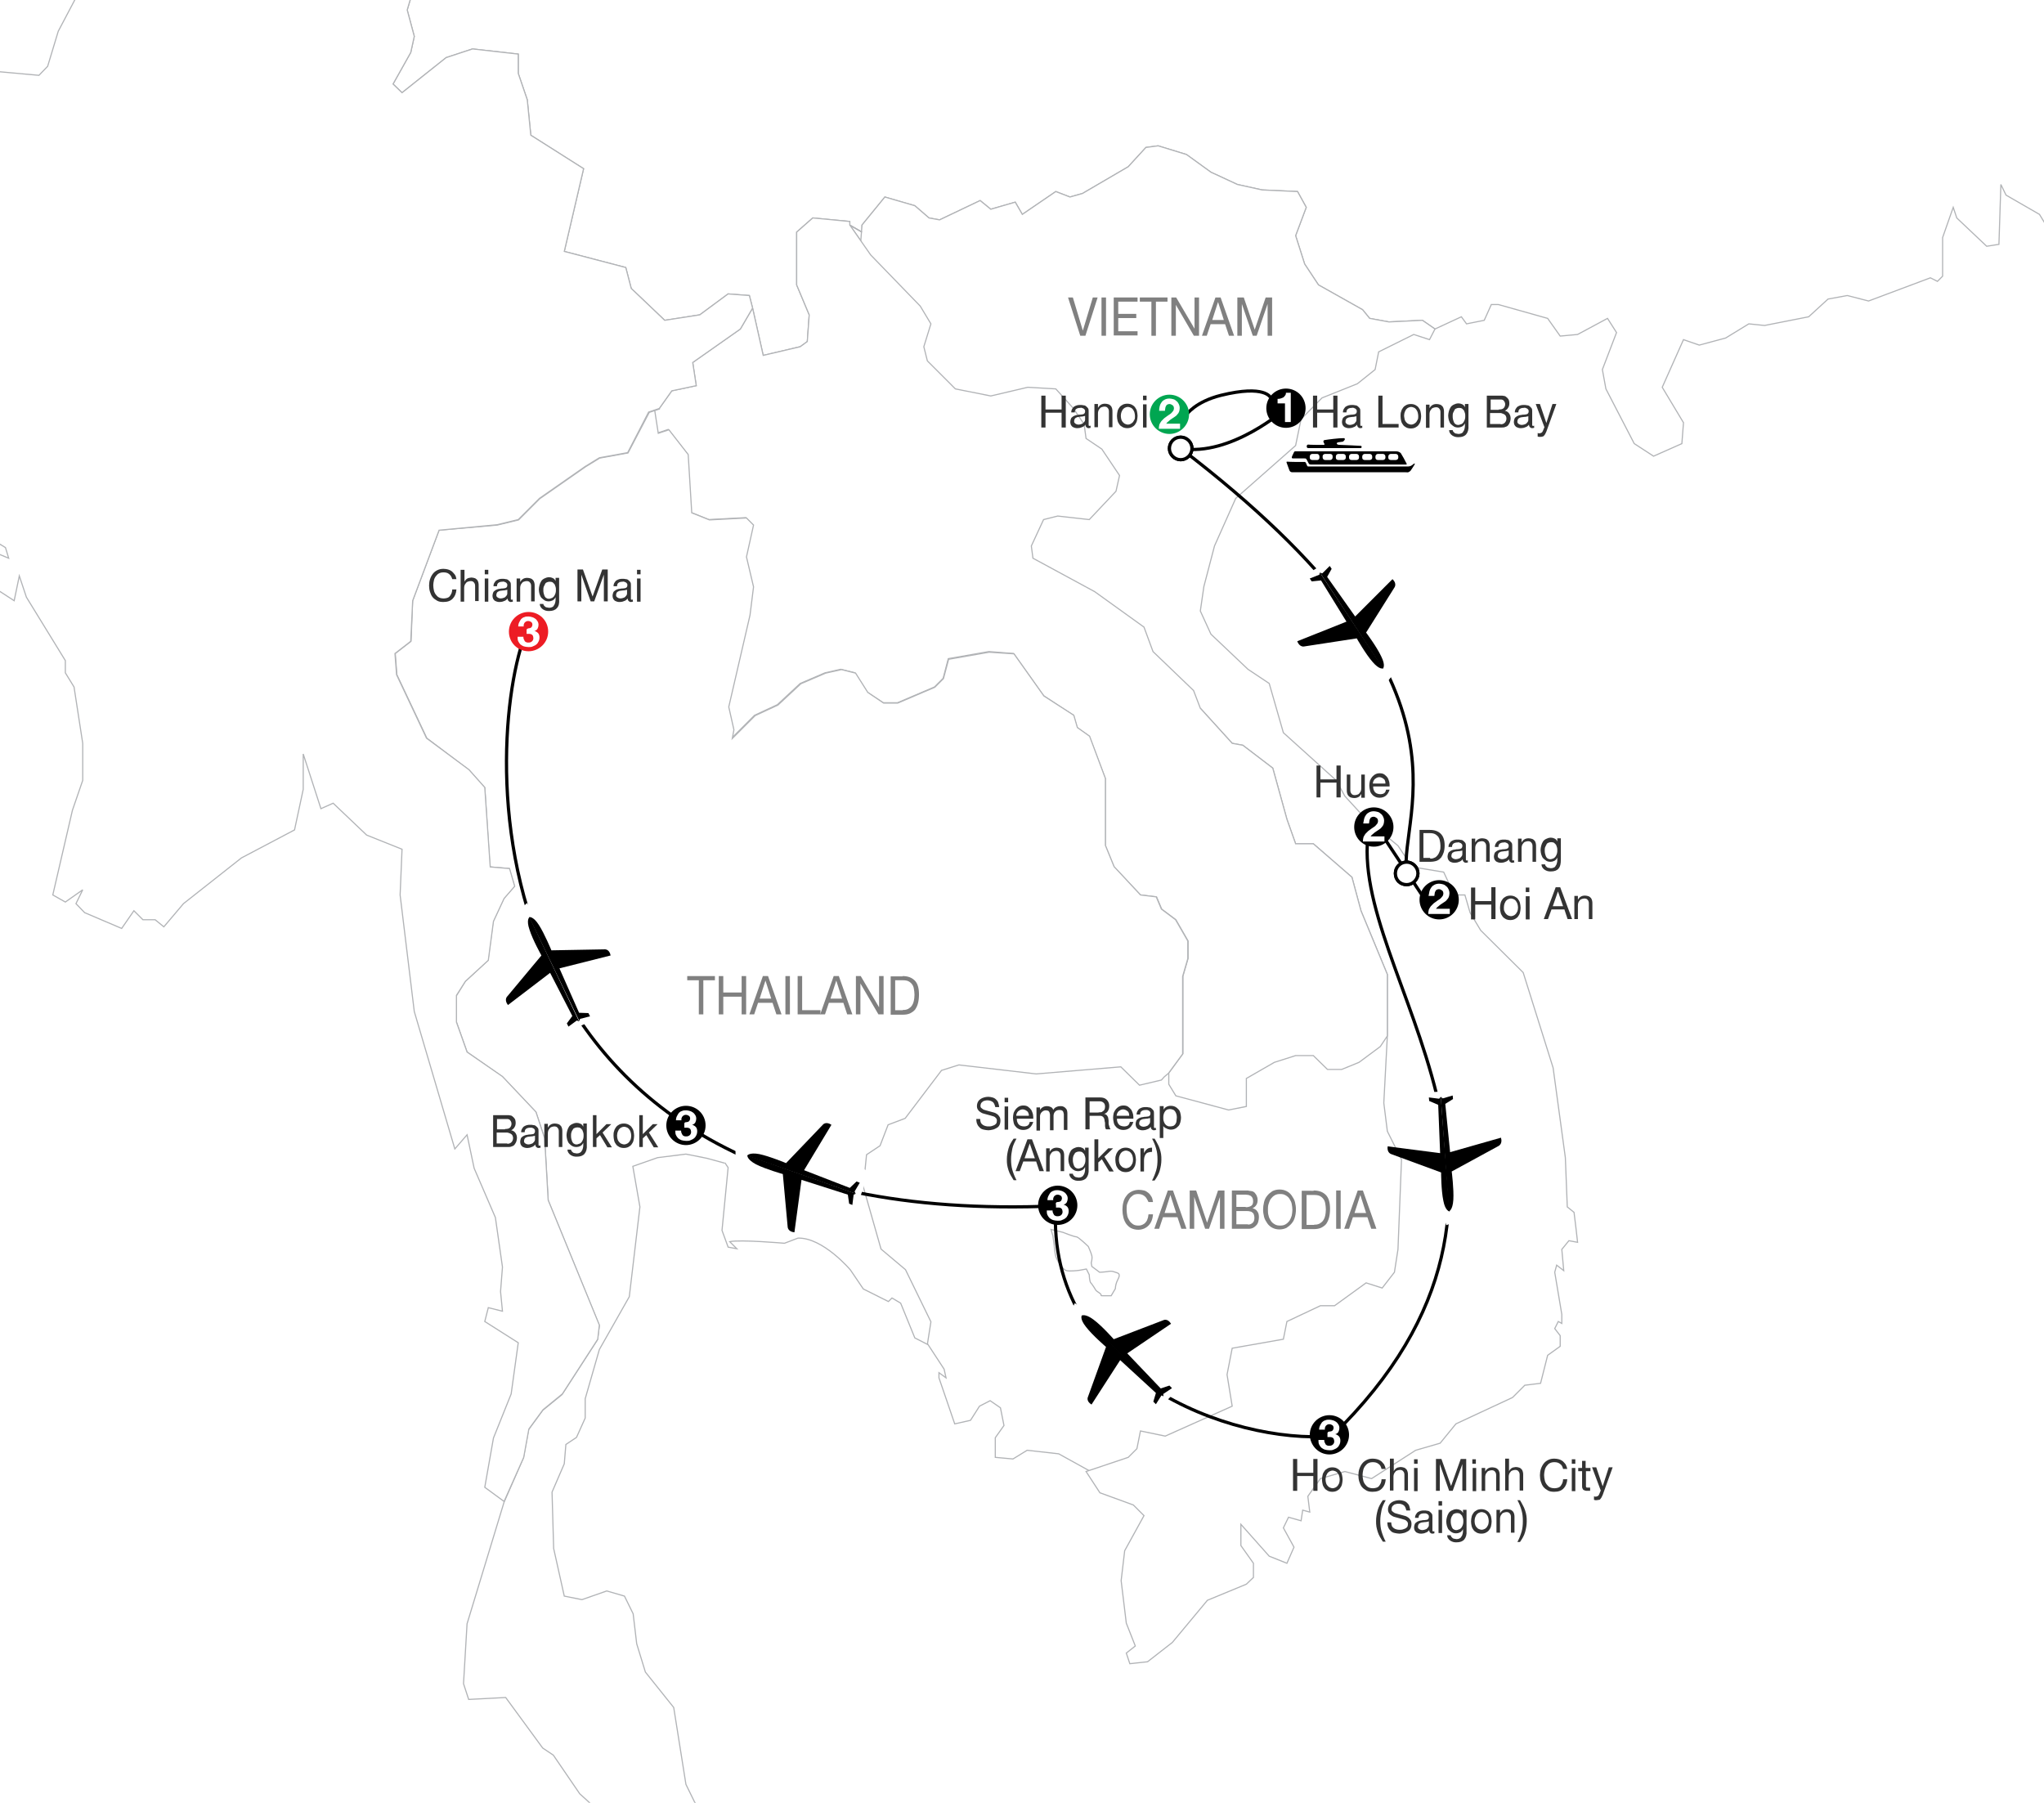 <?xml version="1.0" encoding="utf-8"?>
<!-- Generator: Adobe Illustrator 26.4.0, SVG Export Plug-In . SVG Version: 6.00 Build 0)  -->
<svg version="1.1" xmlns="http://www.w3.org/2000/svg" xmlns:xlink="http://www.w3.org/1999/xlink" x="0px" y="0px"
	 viewBox="0 0 635 560" style="enable-background:new 0 0 635 560;" xml:space="preserve">
<style type="text/css">
	.OPEN_x0020_DOT{fill:#FFFFFF;stroke:#000000;}
	.st0{fill:#FFFFFF;}
	.st1{fill:#FFFFFF;stroke:#B1B3B6;stroke-width:0.35;}
	.st2{fill:#D6D0BF;stroke:#B1B3B6;stroke-width:0.35;}
	.st3{fill:#808080;}
	.st4{fill:none;stroke:#000000;}
	.st5{fill:#333333;}
	.st6{fill:#00A651;}
	.st7{fill:#ED1C24;}
	.st8{display:none;}
	.st9{display:inline;fill:none;stroke:#ED1C24;stroke-dasharray:1,1.5;}
	.st10{display:inline;}
	.st11{display:inline;fill:none;stroke:#000000;}
	.st12{display:inline;fill:none;stroke:#ADE0F0;stroke-width:2;stroke-linecap:round;}
</style>
<g id="OUTLINES">
	<rect x="-164.8" y="-52.5" class="st0" width="1063.1" height="862.5"/>
	<polygon class="st0" points="426.8,305.7 320.6,309.5 243.1,364.3 278.7,393.4 284.3,415.6 308.7,435.9 339.2,457.3 374.2,459.7 
		430.9,428.1 452.6,354.5 447.1,316.2 	"/>
	<polyline class="st1" points="372.9,220 370.8,214.5 358.2,202.4 355.4,194.8 340.1,183.8 320.9,173.4 320.4,169.6 324.2,161.4 
		328.6,160.3 338.4,161.4 346.7,152.6 347.8,147.7 342.3,139.5 337.4,136.2 336.8,131.8 333.5,126.9 328,120.8 319.3,120.3 
		307.8,123 296.8,120.8 288.1,112.1 287,107.7 289.2,100.6 285.9,95.1 270.5,79.2 264,69.9 267.8,72.1 	"/>
	<polyline class="st1" points="339.2,457.3 328.9,451.6 319.1,450.5 314.7,453.2 309.2,452.7 309.2,446.6 311.9,442.8 310.8,437.3 
		307.6,435.1 304.3,436.8 301.5,441.2 296.6,442.3 291.7,428 291.7,426.4 293.9,428 293.3,425.3 288.2,417.5 	"/>
	<polygon class="st1" points="882.8,-161.7 882.2,-169.4 871.3,-165.6 876.2,-168.3 887.7,-178.7 876.8,-181.4 866.4,-190.8 
		862,-191.8 849.9,-186.9 836.2,-191.8 830.8,-188 835.7,-194 851,-195.1 857.6,-199 859.8,-202.3 870.2,-206.6 876.2,-212.1 
		884.4,-212.7 885,-215.4 876.2,-228 868,-232.4 862,-238.9 854.9,-243.3 848.8,-243.9 846.6,-248.3 843.9,-250.5 829.1,-247.2 
		829.1,-250.5 844.5,-253.7 851.6,-251 859.2,-246.6 865.8,-246.1 884.4,-239.5 884.4,-241.1 877.9,-251 868,-259.8 867.5,-265.2 
		859.8,-268.5 854.3,-275.6 848.3,-292.6 842.8,-313.4 839,-318.9 836.2,-327.7 832.4,-332.6 813.2,-341.4 807.8,-345.7 
		801.7,-347.4 800.6,-351.8 815.4,-376.4 825.8,-381.9 829.7,-386.8 832.4,-391.2 828,-396.1 831.9,-400.5 837.3,-400.5 839,-395 
		845,-395.6 849.4,-404.3 853.8,-407.6 852.1,-414.2 859.2,-414.2 865.8,-417.5 878.4,-419.1 886.1,-427.3 889.9,-425.7 
		893.2,-427.9 895.4,-422.9 897.6,-421.3 903.6,-427.3 903.1,-429.5 906.3,-434.5 907.4,-441.6 891,-446.5 886.1,-444.3 874,-443.2 
		870.2,-447.6 864.2,-448.7 859.2,-451.4 852.7,-457.4 835.7,-450.9 831.9,-445.4 825.3,-441 818.7,-432.8 810.5,-431.7 
		794.6,-437.2 790.2,-443.2 789.1,-452.5 786.4,-457.4 780.4,-462.4 775.4,-462.4 773.3,-465.1 773.3,-465.1 -592,-465.1 
		-588.7,-457.4 -588.7,-439.4 -595.3,-439.4 -600.2,-440.5 -604.6,-436.1 -600.2,-432.8 -599.1,-430.6 -599.1,-429.5 -593.1,-427.9 
		-585.4,-429 -579.9,-427.3 -576.1,-427.9 -574.5,-426.8 -574.5,-419.1 -567.9,-422.4 -561.3,-418 -556.9,-412 -557.5,-404.9 
		-555.8,-401 -559.7,-397.2 -554.7,-394.5 -550.4,-388.4 -543.8,-389 -538.9,-391.7 -538.3,-386.3 -532.8,-383 -522.4,-380.2 
		-518.6,-377 -504.4,-374.8 -498.9,-376.4 -495,-374.8 -471,-390.1 -462.7,-390.6 -453.4,-393.4 -441.9,-387.9 -441.4,-382.4 
		-436.5,-379.1 -432.1,-380.8 -431,-374.8 -429.3,-373.1 -423.3,-377.5 -419.5,-376.4 -418.9,-374.2 -422.8,-370.9 -426,-355.6 
		-428.8,-352.3 -428.8,-349 -437.5,-341.9 -437.5,-338.1 -443,-337 -443,-331.5 -445.8,-326 -450.1,-322.2 -456.2,-323.8 
		-458.9,-322.2 -464.4,-321.6 -464.9,-318.4 -461.1,-314.5 -461.1,-308.5 -463.8,-308.5 -463.8,-300.8 -458.4,-294.3 -455.6,-294.8 
		-449.6,-292.6 -449.6,-286 -445.8,-281.7 -444.1,-277.3 -449,-270.7 -453.4,-273.4 -457.8,-269.1 -458.4,-266.3 -463.3,-265.2 
		-468.2,-268 -471.5,-275.1 -473.1,-272.9 -479.2,-272.4 -479.7,-270.7 -478.6,-260.8 -469.9,-251.5 -472,-244.4 -469.9,-239.5 
		-471.5,-232.9 -466.6,-225.3 -463.3,-223.1 -464.4,-218.1 -463.3,-217 -455.1,-219.2 -446.3,-218.7 -443.6,-213.8 -439.2,-215.9 
		-432.6,-213.2 -430.4,-207.2 -422.8,-205 -416.2,-199.5 -413.5,-199.5 -409.6,-195.1 -398.1,-191.3 -398.1,-191.3 -390.5,-184.2 
		-388.8,-192.4 -387.2,-193.5 -377.9,-192.9 -354.9,-186.4 -342.8,-176 -335.1,-173.8 -329.1,-168.3 -325.3,-163.4 -324.2,-154.1 
		-319.3,-150.8 -316.5,-150.2 -312.1,-153.5 -308.3,-159 -299,-158.4 -297.9,-156.8 -300.1,-153.5 -299,-150.2 -300.1,-141.5 
		-296.8,-143.1 -293.5,-138.2 -280.9,-135.4 -275.4,-134.9 -268.9,-136.5 -270,-129.4 -269.4,-126.1 -261.2,-120.7 -257.4,-122.3 
		-252.4,-121.2 -244.2,-111.3 -238.8,-113.5 -234.9,-111.3 -227.3,-110.8 -222.9,-115.7 -217.4,-115.2 -213,-111.3 -201,-107.5 
		-197.1,-108.6 -187.3,-106.4 -184,-110.8 -177.4,-110.8 -171.9,-113.5 -167.6,-113.5 -162.6,-117.4 -157.2,-116.3 -155,-109.2 
		-156.6,-94.9 -153.9,-92.2 -150.6,-92.7 -150.6,-95.5 -138,-106.4 -132.5,-115.7 -125.9,-121.2 -119.4,-123.9 -107.9,-123.9 
		-105.7,-119.6 -101.3,-116.8 -84.9,-113.5 -73.9,-115.7 -62.4,-107.5 -63.5,-108.1 -53.7,-111.3 -37.8,-114.6 -21.9,-123.4 
		-8.2,-136 0.6,-138.2 11.5,-147.5 14.8,-153.5 25.7,-159.5 32.3,-156.8 48.2,-156.3 71.2,-165.6 77.8,-159 76.1,-155.2 
		77.8,-149.1 84.3,-147.5 82.7,-131.1 93.1,-131.1 98.6,-128.9 106.3,-128.9 112.3,-126.7 115,-120.1 119.9,-121.8 122.1,-125 
		130.9,-121.2 138.6,-114.1 140.2,-104.2 142.9,-99.9 152.3,-99.3 156.1,-81.8 157.2,-69.7 155.5,-49.5 149.5,-34.7 144.6,-28.1 
		140.2,-27 138,-21.5 132,-15.5 126.5,3.1 128.7,11.3 127.6,16.3 122.1,26.1 124.9,28.8 138.6,17.9 146.8,15.2 161,16.8 161,22.8 
		163.8,31 164.9,42 181.3,52.4 175.3,78.1 194.4,83.1 196.1,89.6 206.5,99.5 217.4,97.8 226.2,91.3 232.8,91.8 233.8,95.7 
		237.1,110.4 248.6,107.7 250.8,106.1 251.4,97.8 247.5,88.5 247.5,72.1 252.5,67.7 264,68.8 264,69.9 267.8,72.1 267.8,69.9 
		274.9,61.2 284.2,63.9 288.6,67.7 291.9,68.3 304.5,62.3 307.8,65 315.4,62.8 317.6,66.6 328,59.5 332.4,61.2 336.3,60.1 
		350.5,51.8 356,45.8 359.8,45.3 368.6,48 376.2,53.5 384.4,57.3 392.1,59 403.1,59.5 405.8,64.4 402.5,73.2 405.3,82 409.6,88.5 
		423.3,96.2 425.5,98.9 431.5,100 441.9,99.5 445.8,102.2 454,98.4 455.6,100.6 461.1,99.5 463.3,94.6 465.5,94.6 480.8,98.9 
		484.7,104.4 490.1,103.9 499.4,98.9 502.2,103.3 497.8,114.8 498.9,120.8 507.7,137.8 513.7,141.7 522.5,137.8 523,131.3 
		516.4,120.3 523,105.5 527.9,107.2 536.1,105 543.3,100.6 548.2,101.1 561.9,98.4 567.9,92.9 573.9,91.8 580.5,93.5 599.7,86.3 
		601.9,87.4 603.5,85.8 603.5,73.8 606.8,64.4 607.9,67.7 617.2,76.5 621,75.9 621.6,57.3 623.2,60.6 633.6,66.6 635.3,69.4 
		635.3,73.8 645.1,71.6 642.4,68.3 642.9,66.6 650.6,67.2 651.7,70.5 653.9,67.2 654.4,66.6 654.4,61.2 658.8,59.5 661,65 
		667.6,60.6 673,57.3 677.4,59 678,61.7 680.7,62.8 684.6,61.7 687.3,57.3 695.5,59.5 711.4,52.9 716.3,49.7 727.8,33.2 731.6,31.6 
		734.4,32.7 739.9,28.3 743.7,29.9 744.8,25 747.5,22.8 749.2,27.2 750.8,20.6 753.5,20.6 761.8,13 763.4,8 761.2,3.1 765.6,-0.2 
		770.5,0.4 779.8,-0.7 783.1,-4 784.2,-8.9 788.1,-12.2 791.3,-20.4 794.6,-21 796.8,-19.9 799.6,-22.6 797.9,-27 800.6,-29.8 
		806.7,-28.1 807.8,-29.8 807.2,-37.4 810,-40.2 811.6,-43.4 812.1,-49.5 815.4,-58.2 810.5,-69.7 814.9,-73.6 819.8,-74.1 
		821.5,-65.3 825.3,-69.2 826.9,-76.8 839,-88.9 842.8,-102 858.1,-122.8 861.4,-125 866.4,-120.1 870.2,-127.8 870.2,-137.6 
		872.4,-139.8 874,-147.5 870.7,-153 871.3,-154.6 880.6,-158.4 	"/>
	<polyline class="st1" points="260.3,166.5 267.8,69.9 274.9,61.2 284.2,63.9 288.6,67.7 291.9,68.3 304.5,62.3 307.8,65 
		315.4,62.8 317.6,66.6 328,59.5 332.4,61.2 336.3,60.1 350.5,51.8 356,45.8 359.8,45.3 368.6,48 376.2,53.5 384.4,57.3 392.1,59 
		403.1,59.5 405.8,64.4 402.5,73.2 405.3,82 409.6,88.5 423.3,96.2 425.5,98.9 431.5,100 441.9,99.5 445.8,102.2 444.1,105.5 
		439.2,103.9 428.3,109.3 427.2,114.8 421.7,119.2 410.7,123.6 404.2,130.2 402.5,138.4 383.9,154.8 377.3,169.6 374,182.2 
		372.9,189.8 376.2,197 387.7,207.9 394.3,212.3 398.7,227.6 415.1,242.4 417.8,247.3 424.4,254.5 434.3,262.7 438.7,269.3 
		448.5,270.9 451.8,278 455.1,278 456.7,283.5 460,289 473.2,302.1 482.5,331.7 486.3,359.6 486.9,374.9 489,376.6 489.6,381.5 
		490.1,385.9 487.4,385.4 485.2,388.1 485.8,394.7 483.6,393 483,395.2 485.2,408.3 485.2,411.1 484.1,410.5 483,412.7 484.7,414.9 
		484.7,418.2 480.8,421 478.6,429.7 473.7,430.3 469.9,434.1 452.3,442.3 447.4,448.3 439.8,450.5 426.1,459.3 417.8,457.1 
		410.2,459.3 406.3,464.8 406.9,469.7 404.7,469.1 404.2,472.4 400.3,471.3 398.7,474.6 402,480.6 399.8,485.6 394.3,483.4 
		385.5,473.5 385.5,480.1 389.4,485.6 389.4,490 387.2,492.1 375.1,497.1 364.2,510.2 356.5,516.2 351,516.8 349.9,513.5 
		352.7,511.3 349.9,504.2 348.3,491 349.4,481.7 355.4,470.8 352.1,467.5 341.7,463.7 337.4,457.1 350.5,452.7 353.2,450 
		354.3,444.5 362,446.1 382.8,436.8 381.2,427 382.8,418.8 398.7,416 399.8,410.5 410.2,405.6 414.6,405.6 424.4,398.5 429.4,400.1 
		433.2,395.2 434.3,388.1 435.4,360.2 431,351.4 429.9,342.6 431,321.8 431,302.7 422.8,282.9 420,272.5 408,262.1 402.5,262.1 
		399.8,254.5 395.4,238.6 386.1,231.5 382.8,230.9 372.9,220 	"/>
	<polyline class="st1" points="233.8,95.7 230,102.2 215.2,112.6 216.3,119.8 208.7,121.4 204.8,126.9 203.2,127.4 204.3,134.5 
		207.6,133.4 213.6,141.1 214.7,159.2 220.2,161.4 231.7,160.8 233.8,163 231.7,172.9 233.8,182.2 232.8,190.9 226.2,219.4 
		227.8,226.5 227.3,229.3 234.4,222.2 241.5,218.9 248.6,212.3 256.3,209 261.2,207.9 265.6,209 269.4,215 274.4,218.3 278.8,218.3 
		290.3,213.4 293,210.7 294.6,204.6 307.2,202.4 314.9,203 324.2,216.1 333.5,222.2 334.6,226 338.4,228.7 343.4,241.9 343.4,262.7 
		346.1,269.3 354.3,278 359.3,278.6 360.9,282.4 365.3,285.7 369.1,292.3 369.1,297.7 367.5,303.2 367.5,327.3 363.1,333.3 
		363.1,336.8 365.3,340.4 365.3,340.4 381.7,344.8 387.2,343.7 387.2,335 395.9,330 402.5,327.9 408,327.9 412.4,332.2 416.8,332.2 
		422.2,330 428.8,325.1 431,321.8 431,302.7 422.8,282.9 420,272.5 408,262.1 402.5,262.1 399.8,254.5 395.4,238.6 386.1,231.5 
		382.8,230.9 372.9,220 370.8,214.5 358.2,202.4 355.4,194.8 340.1,183.8 320.9,173.4 320.4,169.6 324.2,161.4 328.6,160.3 
		338.4,161.4 346.7,152.6 347.8,147.7 342.3,139.5 337.4,136.2 336.8,131.8 333.5,126.9 328,120.8 319.3,120.3 307.8,123 
		296.8,120.8 288.1,112.1 287,107.7 289.2,100.6 285.9,95.1 270.5,79.2 264,69.9 267.8,72.1 264,69.9 264,68.8 252.5,67.7 
		247.5,72.1 247.5,88.5 251.4,97.8 250.8,106.1 248.6,107.7 237.1,110.4 233.8,95.7 	"/>
	<path class="st1" d="M225.1,361.3l-5.5-1.5l-6.5-1.3l-8.8,1.1l-7.7,2.7l2.2,12.6l-3.3,27.9l-9.3,16.4l-4.4,15.3v6l-2.7,6l-3.3,2.2
		l-0.5,6l-3.8,8.8l0.5,17.5l3.3,14.8l5.5,1.1l7.7-2.7l5.5,1.6l2.7,5.5l1.1,9.3l2.7,8.8l8.8,11l3.8,23.9l2.7,5.5l10.4,10.9l19.7,2.7
		l8.2,6.6l12.1,15.9l-4.4,7.1l-12-0.5l-13.2,9.3l-2.7-6.6l1.6-9.3l-6-8.8l-14.8-2.7l-4.9-5.5h-6.6l2.2,8.8L190,571.4l-3.3-8.2
		l-6.6-6l-8.2-12l-3.3-2.2l-11.5-15.7l-11.5,0.6l-1.6-4.9l1.1-18.6l11.5-37.8l6-13.7l1.6-8.8l4.4-6l6-4.9l11-17l0.6-4.4l-15.9-38.9
		l-1.1-19.2l-2.7-8.2l-10.4-11l-11-7.7l-3.3-9.3v-8.2l2.7-4.4l7.1-6.6l1.6-12.1l3.3-7.1l3.3-3.8l-1.6-5.5l-6-0.5l-1.6-24.6l-4.9-5.5
		l-13.1-9.9l-9.3-19.7l-0.5-6.6l4.9-3.8l0.5-12.6l8.2-21.9l18.1-1.6l6.6-1.6l6.6-6.6l14.2-9.9l4.4-2.7l8.8-1.6l6.6-12.6l3.3-1.1
		l-1.6,0.5l1.1,7.1l3.3-1.1l6,7.7l1.1,18.1l5.5,2.2l11.5-0.6l2.2,2.2l-2.2,9.9l2.2,9.3l-1.1,8.8l-6.6,28.5l1.6,7.1l-0.5,2.7l7.1-7.1
		l7.1-3.3l7.1-6.6l7.7-3.3l4.9-1.1l4.4,1.1l3.8,6l4.9,3.3h4.4l11.5-4.9l2.7-2.7l1.6-6l12.6-2.2l7.7,0.5l9.3,13.1l9.3,6l1.1,3.8
		l3.8,2.7l4.9,13.1v20.8l2.7,6.6l8.2,8.8l4.9,0.6l1.6,3.8l4.4,3.3l3.8,6.6v5.5l-1.6,5.5v24.1l-4.4,6l-1.3,1.1l-0.9,1l-6.8,1.6
		l-5.8-5.7l-26.3,2.2l-24-2.8l-5.4,1.7l-11.3,14.9l-5.3,2l-2.5,6.5l-4.2,2.8l-1,10l5.5,19.3l7.6,6.4l7.9,16.2l-1.1,7l-3.9-2
		l-4.4-10.8l-2.7-1.6l-1.1,1.1l-7.8-3.9l-4-5.9c0,0-8.5-10.1-16.3-9.9l-4.2,1.6c0,0-13.7-1.2-17-0.5l2.2,2.2l-2.7-0.5l-1.9-5.2
		l1.9-19.5l-1-1.5"/>
	<polyline class="st1" points="233.8,95.7 232.8,91.8 226.2,91.3 217.4,97.8 206.5,99.5 196.1,89.6 194.4,83.1 175.3,78.1 
		181.3,52.4 164.9,42 163.8,31 161,22.8 161,16.8 146.8,15.2 138.6,17.9 124.9,28.8 122.1,26.1 127.6,16.3 128.7,11.3 126.5,3.1 
		132,-15.5 138,-21.5 140.2,-27 144.6,-28.1 149.5,-34.7 155.5,-49.5 157.2,-69.7 156.1,-81.8 152.3,-99.3 142.9,-99.9 
		140.2,-104.2 138.6,-114.1 130.9,-121.2 122.1,-125 119.9,-121.8 115,-120.1 115,-113 105.2,-106.4 102.4,-99.3 104.6,-90.5 
		101.9,-87.8 92,-90.5 86.5,-87.8 75,-86.2 70.7,-79 65.2,-74.1 56.4,-70.3 48.7,-63.7 44.4,-54.9 45.5,-39.6 42.2,-32.5 
		32.9,-26.5 29.6,-21.5 30.7,-16.6 28.5,-10 18.1,9.7 14.8,20.6 12.1,23.4 0,22.3 -7.7,23.9 -12.6,28.3 -11.5,42.5 -13.7,54 
		-15.3,56.2 -21.9,55.7 -23,63.3 -22.4,71.6 -19.2,77.6 -19.7,80.9 -25.7,85.2 -30.7,83.6 -35.6,88 -35,106.6 -41.6,104.4 
		-44.9,106.6 -46,121.9 -38.3,135.1 -34.5,138.9 -33.4,137.3 -29.6,141.7 -25.2,142.8 -24.6,148.8 -1.6,160.3 -1.1,164.1 
		-2.7,167.4 1.7,170.1 2.7,173.4 -3.8,170.7 -5.5,175.6 -1.6,182.7 4.4,186.6 6,178.9 8.2,185.5 20.3,205.2 20.3,209 23,213.4 
		25.7,230.9 25.7,242.4 22.5,251.7 16.4,278 20.3,280.2 25.7,276.4 23.6,280.7 26.3,283.5 37.8,288.4 41.6,282.9 44.4,285.7 
		48.2,285.7 50.9,287.9 57,280.7 75,266.5 91.5,257.8 94.2,245.2 94.2,234.2 99.7,251.2 103.5,249.5 113.9,259.4 124.9,263.8 
		124.3,278 128.7,314.2 141.3,356.9 145.1,352.5 147.3,362.9 153.9,378.2 156.1,393.6 155.5,401.2 156.1,407.3 151.7,406.2 
		150.6,410.5 161,417.1 158.8,433 153.3,446.7 150.6,462 156.6,466.4 162.7,452.7 164.3,443.9 168.7,437.9 174.7,433 185.7,416 
		186.2,411.6 170.3,372.8 169.2,353.6 166.5,345.4 156.1,334.4 145.1,326.8 141.8,317.5 141.8,309.2 144.6,304.8 151.7,298.3 
		153.3,286.2 156.6,279.1 159.9,275.3 158.3,269.8 152.3,269.3 150.6,244.6 145.7,239.1 132.5,229.3 123.2,209.6 122.7,203 
		127.6,199.2 128.2,186.6 136.4,164.7 154.4,163 161,161.4 167.6,154.8 181.8,144.9 186.2,142.2 195,140.6 201.5,128 204.8,126.9 
		208.7,121.4 216.3,119.8 215.2,112.6 230,102.2 233.8,95.7 	"/>
</g>
<g id="COUNTRY_OUTLINES">
</g>
<g id="Layer_4">
</g>
<g id="Routes__x26__Text">
	<g>
		<path class="st3" d="M335.6,104.3l-3.8-11.9h1.5l3.1,10.3h0l3.1-10.3h1.5l-3.8,11.9H335.6z"/>
		<path class="st3" d="M343.6,92.4v11.9h-1.4V92.4H343.6z"/>
		<path class="st3" d="M353.4,92.4v1.3h-6v3.8h5.6v1.3h-5.6v4.1h6v1.3H346V92.4H353.4z"/>
		<path class="st3" d="M354.1,93.7v-1.3h8.6v1.3h-3.6v10.6h-1.4V93.7H354.1z"/>
		<path class="st3" d="M365.4,92.4l5.7,9.7h0v-9.7h1.4v11.9h-1.6l-5.6-9.6h0v9.6h-1.4V92.4H365.4z"/>
		<path class="st3" d="M379.2,92.4l4.2,11.9h-1.6l-1.2-3.6h-4.5l-1.2,3.6h-1.5l4.2-11.9H379.2z M380.2,99.4l-1.8-5.6h0l-1.8,5.6
			H380.2z"/>
		<path class="st3" d="M386.4,92.4l3.4,10l3.4-10h2v11.9h-1.4v-9.9h0l-3.4,9.9h-1.2l-3.4-9.9h0v9.9h-1.4V92.4H386.4z"/>
	</g>
	<g>
		<path class="st5" d="M403,453.2v4.3h5v-4.3h1.3v9.9h-1.3v-4.6h-5v4.6h-1.3v-9.9H403z"/>
		<path class="st5" d="M410.9,458.1c0.1-0.5,0.4-0.9,0.6-1.2s0.6-0.6,1-0.8s0.9-0.3,1.4-0.3c0.5,0,1,0.1,1.4,0.3s0.8,0.5,1,0.8
			s0.5,0.7,0.6,1.2c0.1,0.5,0.2,1,0.2,1.5s-0.1,1-0.2,1.5c-0.1,0.5-0.4,0.9-0.6,1.2s-0.6,0.6-1,0.8c-0.4,0.2-0.9,0.3-1.4,0.3
			c-0.5,0-1-0.1-1.4-0.3c-0.4-0.2-0.8-0.5-1-0.8s-0.5-0.7-0.6-1.2c-0.1-0.5-0.2-0.9-0.2-1.5S410.8,458.6,410.9,458.1z M412,460.8
			c0.1,0.3,0.3,0.6,0.5,0.8c0.2,0.2,0.4,0.4,0.7,0.5c0.3,0.1,0.5,0.2,0.8,0.2s0.6-0.1,0.8-0.2c0.3-0.1,0.5-0.3,0.7-0.5
			c0.2-0.2,0.3-0.5,0.5-0.8c0.1-0.3,0.2-0.7,0.2-1.2s-0.1-0.8-0.2-1.2s-0.3-0.6-0.5-0.9c-0.2-0.2-0.4-0.4-0.7-0.5
			c-0.3-0.1-0.5-0.2-0.8-0.2s-0.6,0.1-0.8,0.2c-0.3,0.1-0.5,0.3-0.7,0.5c-0.2,0.2-0.3,0.5-0.5,0.9c-0.1,0.3-0.2,0.7-0.2,1.2
			S411.9,460.4,412,460.8z"/>
		<path class="st5" d="M428.2,454.7c-0.5-0.4-1.1-0.5-1.7-0.5c-0.6,0-1,0.1-1.4,0.3s-0.7,0.5-1,0.9c-0.3,0.4-0.5,0.8-0.6,1.3
			c-0.1,0.5-0.2,1-0.2,1.5c0,0.6,0.1,1.1,0.2,1.6c0.1,0.5,0.3,0.9,0.6,1.3c0.3,0.4,0.6,0.7,1,0.9s0.9,0.3,1.5,0.3
			c0.4,0,0.8-0.1,1.1-0.2c0.3-0.1,0.6-0.3,0.8-0.6s0.4-0.6,0.5-0.9s0.2-0.7,0.2-1.1h1.3c-0.1,1.3-0.5,2.2-1.2,2.9
			c-0.7,0.7-1.6,1-2.9,1c-0.7,0-1.4-0.1-1.9-0.4s-1-0.6-1.4-1.1s-0.6-1-0.8-1.6c-0.2-0.6-0.3-1.3-0.3-2s0.1-1.4,0.3-2
			c0.2-0.6,0.5-1.2,0.9-1.7c0.4-0.5,0.8-0.8,1.4-1.1c0.6-0.3,1.2-0.4,1.9-0.4c0.5,0,1,0.1,1.4,0.2c0.4,0.1,0.8,0.3,1.2,0.6
			c0.3,0.3,0.6,0.6,0.9,1c0.2,0.4,0.4,0.9,0.5,1.4h-1.3C429,455.5,428.7,455,428.2,454.7z"/>
		<path class="st5" d="M433,453.2v3.8h0c0.1-0.2,0.2-0.4,0.4-0.6c0.2-0.2,0.3-0.3,0.5-0.4s0.4-0.2,0.6-0.2c0.2,0,0.4-0.1,0.6-0.1
			c0.4,0,0.8,0.1,1.1,0.2c0.3,0.1,0.5,0.3,0.7,0.5c0.2,0.2,0.3,0.5,0.4,0.8c0.1,0.3,0.1,0.7,0.1,1.1v4.7h-1.1v-4.9
			c0-0.4-0.1-0.8-0.4-1.1c-0.2-0.3-0.6-0.4-1-0.4c-0.3,0-0.6,0.1-0.9,0.2s-0.5,0.3-0.6,0.5c-0.2,0.2-0.3,0.4-0.4,0.7
			c-0.1,0.3-0.1,0.6-0.1,0.9v4.1h-1.1v-9.9H433z"/>
		<path class="st5" d="M439.3,454.7v-1.4h1.1v1.4H439.3z M440.4,456v7.2h-1.1V456H440.4z"/>
		<path class="st5" d="M447.8,453.2l3,8.4l3-8.4h1.7v9.9h-1.2v-8.3h0l-3,8.3h-1.1l-2.9-8.3h0v8.3h-1.2v-9.9H447.8z"/>
		<path class="st5" d="M457.4,454.7v-1.4h1.1v1.4H457.4z M458.6,456v7.2h-1.1V456H458.6z"/>
		<path class="st5" d="M461.4,456v1.1h0c0.5-0.9,1.2-1.3,2.2-1.3c0.4,0,0.8,0.1,1.1,0.2c0.3,0.1,0.5,0.3,0.7,0.5
			c0.2,0.2,0.3,0.5,0.4,0.8c0.1,0.3,0.1,0.7,0.1,1.1v4.7h-1.1v-4.9c0-0.4-0.1-0.8-0.4-1.1c-0.2-0.3-0.6-0.4-1-0.4
			c-0.3,0-0.6,0.1-0.9,0.2s-0.5,0.3-0.6,0.5c-0.2,0.2-0.3,0.4-0.4,0.7c-0.1,0.3-0.1,0.6-0.1,0.9v4.1h-1.1V456H461.4z"/>
		<path class="st5" d="M468.8,453.2v3.8h0c0.1-0.2,0.2-0.4,0.4-0.6c0.2-0.2,0.3-0.3,0.5-0.4s0.4-0.2,0.6-0.2c0.2,0,0.4-0.1,0.6-0.1
			c0.4,0,0.8,0.1,1.1,0.2c0.3,0.1,0.5,0.3,0.7,0.5c0.2,0.2,0.3,0.5,0.4,0.8c0.1,0.3,0.1,0.7,0.1,1.1v4.7h-1.1v-4.9
			c0-0.4-0.1-0.8-0.4-1.1c-0.2-0.3-0.6-0.4-1-0.4c-0.3,0-0.6,0.1-0.9,0.2s-0.5,0.3-0.6,0.5c-0.2,0.2-0.3,0.4-0.4,0.7
			c-0.1,0.3-0.1,0.6-0.1,0.9v4.1h-1.1v-9.9H468.8z"/>
		<path class="st5" d="M484.6,454.7c-0.5-0.4-1.1-0.5-1.7-0.5c-0.6,0-1,0.1-1.4,0.3s-0.7,0.5-1,0.9c-0.3,0.4-0.5,0.8-0.6,1.3
			c-0.1,0.5-0.2,1-0.2,1.5c0,0.6,0.1,1.1,0.2,1.6c0.1,0.5,0.3,0.9,0.6,1.3c0.3,0.4,0.6,0.7,1,0.9s0.9,0.3,1.5,0.3
			c0.4,0,0.8-0.1,1.1-0.2c0.3-0.1,0.6-0.3,0.8-0.6s0.4-0.6,0.5-0.9s0.2-0.7,0.2-1.1h1.3c-0.1,1.3-0.5,2.2-1.2,2.9
			c-0.7,0.7-1.6,1-2.9,1c-0.7,0-1.4-0.1-1.9-0.4s-1-0.6-1.4-1.1s-0.6-1-0.8-1.6c-0.2-0.6-0.3-1.3-0.3-2s0.1-1.4,0.3-2
			c0.2-0.6,0.5-1.2,0.9-1.7c0.4-0.5,0.8-0.8,1.4-1.1c0.6-0.3,1.2-0.4,1.9-0.4c0.5,0,1,0.1,1.4,0.2c0.4,0.1,0.8,0.3,1.2,0.6
			c0.3,0.3,0.6,0.6,0.9,1c0.2,0.4,0.4,0.9,0.5,1.4h-1.3C485.4,455.5,485.1,455,484.6,454.7z"/>
		<path class="st5" d="M488.3,454.7v-1.4h1.1v1.4H488.3z M489.4,456v7.2h-1.1V456H489.4z"/>
		<path class="st5" d="M494.1,456v1h-1.4v4.5c0,0.1,0,0.3,0,0.3c0,0.1,0.1,0.1,0.1,0.2c0.1,0,0.1,0.1,0.3,0.1c0.1,0,0.3,0,0.4,0h0.5
			v1h-0.9c-0.3,0-0.5,0-0.7-0.1s-0.4-0.1-0.5-0.2c-0.1-0.1-0.2-0.3-0.3-0.5c-0.1-0.2-0.1-0.5-0.1-0.8V457h-1.2v-1h1.2v-2.2h1.1v2.2
			H494.1z"/>
		<path class="st5" d="M498,464.1c-0.1,0.4-0.3,0.6-0.4,0.9s-0.3,0.4-0.4,0.6s-0.3,0.3-0.5,0.3s-0.4,0.1-0.7,0.1c-0.1,0-0.3,0-0.4,0
			c-0.1,0-0.3-0.1-0.4-0.1v-1.1c0.1,0,0.2,0.1,0.3,0.1c0.1,0,0.2,0,0.3,0c0.2,0,0.4-0.1,0.6-0.2c0.2-0.1,0.3-0.3,0.4-0.5l0.5-1.2
			l-2.7-7.2h1.3l2,5.9h0l1.9-5.9h1.2L498,464.1z"/>
		<path class="st5" d="M428.7,477.4c-0.3-0.5-0.5-1-0.7-1.6s-0.3-1.1-0.4-1.6c-0.1-0.6-0.1-1.1-0.1-1.8c0-1.1,0.2-2.2,0.5-3.3
			c0.3-1.1,0.9-2.1,1.6-3.1h0.9c-0.6,1.1-1.1,2.1-1.3,3.1s-0.4,2.1-0.4,3.3c0,1.2,0.1,2.3,0.4,3.3c0.3,1,0.7,2.1,1.3,3.2h-0.9
			C429.3,478.4,429,477.9,428.7,477.4z"/>
		<path class="st5" d="M436.1,467.6c-0.4-0.3-1-0.5-1.6-0.5c-0.3,0-0.5,0-0.8,0.1s-0.5,0.1-0.7,0.3s-0.4,0.3-0.5,0.5
			c-0.1,0.2-0.2,0.5-0.2,0.8c0,0.3,0.1,0.6,0.3,0.7c0.2,0.2,0.4,0.3,0.7,0.5c0.3,0.1,0.6,0.2,1,0.3c0.4,0.1,0.7,0.2,1.1,0.3
			s0.7,0.2,1.1,0.3s0.7,0.3,1,0.5c0.3,0.2,0.5,0.5,0.7,0.8c0.2,0.3,0.3,0.7,0.3,1.2c0,0.5-0.1,1-0.3,1.4c-0.2,0.4-0.5,0.7-0.9,0.9
			c-0.4,0.2-0.7,0.4-1.2,0.5s-0.9,0.2-1.3,0.2c-0.5,0-1-0.1-1.5-0.2c-0.5-0.1-0.9-0.3-1.2-0.6s-0.6-0.6-0.8-1.1
			c-0.2-0.4-0.3-1-0.3-1.6h1.2c0,0.4,0.1,0.8,0.2,1.1s0.4,0.5,0.6,0.7c0.3,0.2,0.5,0.3,0.9,0.4c0.3,0.1,0.7,0.1,1,0.1
			c0.3,0,0.6,0,0.9-0.1c0.3-0.1,0.5-0.2,0.8-0.3c0.2-0.1,0.4-0.3,0.6-0.5c0.1-0.2,0.2-0.5,0.2-0.9c0-0.3-0.1-0.6-0.3-0.8
			c-0.2-0.2-0.4-0.4-0.7-0.5c-0.3-0.1-0.6-0.2-1-0.3c-0.4-0.1-0.7-0.2-1.1-0.3c-0.4-0.1-0.7-0.2-1.1-0.3c-0.4-0.1-0.7-0.3-1-0.5
			c-0.3-0.2-0.5-0.4-0.7-0.7c-0.2-0.3-0.3-0.7-0.3-1.1c0-0.5,0.1-0.9,0.3-1.3c0.2-0.4,0.5-0.7,0.8-0.9c0.3-0.2,0.7-0.4,1.1-0.5
			s0.8-0.2,1.3-0.2c0.5,0,0.9,0.1,1.3,0.2c0.4,0.1,0.8,0.3,1.1,0.6c0.3,0.3,0.6,0.6,0.7,1s0.3,0.9,0.3,1.4h-1.2
			C436.7,468.4,436.5,467.9,436.1,467.6z"/>
		<path class="st5" d="M445.8,476.2c-0.2,0.1-0.5,0.2-0.8,0.2c-0.3,0-0.5-0.1-0.7-0.3s-0.3-0.5-0.3-0.8c-0.3,0.4-0.7,0.7-1.1,0.8
			c-0.4,0.2-0.9,0.3-1.3,0.3c-0.3,0-0.6,0-0.9-0.1c-0.3-0.1-0.5-0.2-0.7-0.3c-0.2-0.2-0.4-0.4-0.5-0.6s-0.2-0.6-0.2-0.9
			c0-0.4,0.1-0.7,0.2-1c0.1-0.3,0.3-0.5,0.5-0.6c0.2-0.2,0.5-0.3,0.7-0.4c0.3-0.1,0.6-0.2,0.9-0.2c0.3-0.1,0.6-0.1,0.9-0.1
			c0.3,0,0.5-0.1,0.7-0.1s0.4-0.1,0.5-0.3c0.1-0.1,0.2-0.3,0.2-0.5c0-0.3,0-0.5-0.1-0.6c-0.1-0.2-0.2-0.3-0.4-0.4
			c-0.1-0.1-0.3-0.1-0.5-0.2c-0.2,0-0.4,0-0.5,0c-0.5,0-0.9,0.1-1.2,0.3s-0.5,0.5-0.5,1.1h-1.1c0-0.4,0.1-0.8,0.3-1.1
			c0.2-0.3,0.4-0.6,0.6-0.7c0.3-0.2,0.6-0.3,0.9-0.4c0.3-0.1,0.7-0.1,1.1-0.1c0.3,0,0.6,0,0.9,0.1c0.3,0,0.6,0.1,0.8,0.3
			s0.4,0.3,0.6,0.6c0.2,0.3,0.2,0.6,0.2,1v3.7c0,0.3,0,0.5,0,0.6c0,0.1,0.1,0.2,0.3,0.2c0.1,0,0.2,0,0.3-0.1V476.2z M444,472.5
			c-0.1,0.1-0.3,0.2-0.6,0.2c-0.2,0.1-0.5,0.1-0.7,0.1c-0.3,0-0.5,0.1-0.8,0.1c-0.3,0-0.5,0.1-0.7,0.2c-0.2,0.1-0.4,0.2-0.5,0.4
			s-0.2,0.4-0.2,0.7c0,0.2,0,0.4,0.1,0.5c0.1,0.1,0.2,0.2,0.3,0.3c0.1,0.1,0.3,0.1,0.4,0.2c0.2,0,0.3,0.1,0.5,0.1
			c0.4,0,0.7-0.1,1-0.2c0.3-0.1,0.5-0.2,0.6-0.4c0.2-0.2,0.3-0.3,0.4-0.5c0.1-0.2,0.1-0.4,0.1-0.5V472.5z"/>
		<path class="st5" d="M446.9,467.7v-1.4h1.1v1.4H446.9z M448,469v7.2h-1.1V469H448z"/>
		<path class="st5" d="M454.9,478.2c-0.5,0.6-1.3,0.9-2.4,0.9c-0.3,0-0.6,0-1-0.1c-0.3-0.1-0.6-0.2-0.9-0.4
			c-0.3-0.2-0.5-0.4-0.7-0.7c-0.2-0.3-0.3-0.6-0.3-1h1.1c0,0.2,0.1,0.4,0.2,0.5c0.1,0.1,0.3,0.3,0.4,0.4s0.4,0.2,0.6,0.2
			c0.2,0,0.4,0.1,0.6,0.1c0.4,0,0.7-0.1,0.9-0.2s0.5-0.3,0.6-0.6c0.2-0.2,0.3-0.5,0.4-0.9c0.1-0.3,0.1-0.7,0.1-1.1V475h0
			c-0.2,0.4-0.5,0.8-0.9,1c-0.4,0.2-0.8,0.3-1.2,0.3c-0.5,0-1-0.1-1.3-0.3c-0.4-0.2-0.7-0.5-1-0.8c-0.3-0.3-0.4-0.7-0.6-1.2
			c-0.1-0.4-0.2-0.9-0.2-1.4c0-0.4,0.1-0.9,0.2-1.3s0.3-0.9,0.5-1.2c0.2-0.4,0.6-0.7,1-0.9c0.4-0.2,0.9-0.4,1.5-0.4
			c0.4,0,0.8,0.1,1.2,0.3c0.4,0.2,0.6,0.5,0.8,0.9h0v-1h1.1v6.6C455.7,476.7,455.4,477.6,454.9,478.2z M453.5,475
			c0.3-0.2,0.5-0.4,0.6-0.6c0.2-0.3,0.3-0.6,0.4-0.9c0.1-0.3,0.1-0.7,0.1-1c0-0.3,0-0.6-0.1-0.9s-0.2-0.6-0.3-0.8
			c-0.2-0.2-0.4-0.4-0.6-0.6c-0.2-0.1-0.5-0.2-0.9-0.2c-0.4,0-0.7,0.1-0.9,0.2c-0.3,0.1-0.5,0.3-0.6,0.6c-0.2,0.2-0.3,0.5-0.4,0.8
			c-0.1,0.3-0.1,0.6-0.1,1c0,0.3,0,0.6,0.1,1s0.2,0.6,0.3,0.9c0.2,0.3,0.3,0.5,0.6,0.6c0.2,0.2,0.6,0.2,0.9,0.2
			C452.9,475.2,453.2,475.1,453.5,475z"/>
		<path class="st5" d="M457.2,471.1c0.1-0.5,0.4-0.9,0.6-1.2s0.6-0.6,1-0.8s0.9-0.3,1.4-0.3c0.5,0,1,0.1,1.4,0.3s0.8,0.5,1,0.8
			s0.5,0.7,0.6,1.2c0.1,0.5,0.2,1,0.2,1.5s-0.1,1-0.2,1.5c-0.1,0.5-0.4,0.9-0.6,1.2s-0.6,0.6-1,0.8c-0.4,0.2-0.9,0.3-1.4,0.3
			c-0.5,0-1-0.1-1.4-0.3c-0.4-0.2-0.8-0.5-1-0.8s-0.5-0.7-0.6-1.2c-0.1-0.5-0.2-0.9-0.2-1.5S457.1,471.6,457.2,471.1z M458.3,473.7
			c0.1,0.3,0.3,0.6,0.5,0.8c0.2,0.2,0.4,0.4,0.7,0.5c0.3,0.1,0.5,0.2,0.8,0.2s0.6-0.1,0.8-0.2c0.3-0.1,0.5-0.3,0.7-0.5
			c0.2-0.2,0.3-0.5,0.5-0.8c0.1-0.3,0.2-0.7,0.2-1.2s-0.1-0.8-0.2-1.2s-0.3-0.6-0.5-0.9c-0.2-0.2-0.4-0.4-0.7-0.5
			c-0.3-0.1-0.5-0.2-0.8-0.2s-0.6,0.1-0.8,0.2c-0.3,0.1-0.5,0.3-0.7,0.5c-0.2,0.2-0.3,0.5-0.5,0.9c-0.1,0.3-0.2,0.7-0.2,1.2
			S458.2,473.4,458.3,473.7z"/>
		<path class="st5" d="M466,469v1.1h0c0.5-0.9,1.2-1.3,2.2-1.3c0.4,0,0.8,0.1,1.1,0.2c0.3,0.1,0.5,0.3,0.7,0.5
			c0.2,0.2,0.3,0.5,0.4,0.8c0.1,0.3,0.1,0.7,0.1,1.1v4.7h-1.1v-4.9c0-0.4-0.1-0.8-0.4-1.1c-0.2-0.3-0.6-0.4-1-0.4
			c-0.3,0-0.6,0.1-0.9,0.2s-0.5,0.3-0.6,0.5c-0.2,0.2-0.3,0.4-0.4,0.7c-0.1,0.3-0.1,0.6-0.1,0.9v4.1h-1.1V469H466z"/>
		<path class="st5" d="M472.7,475.8c0.3-1,0.4-2.1,0.4-3.3c0-1.2-0.1-2.3-0.4-3.3c-0.3-1.1-0.7-2.1-1.3-3.2h0.8
			c0.3,0.5,0.6,1,0.9,1.6c0.3,0.5,0.5,1,0.7,1.6c0.2,0.5,0.3,1.1,0.4,1.6c0.1,0.6,0.1,1.1,0.1,1.8c0,1.1-0.2,2.2-0.5,3.3
			c-0.3,1.1-0.9,2.1-1.6,3.1h-0.8C472,477.9,472.4,476.8,472.7,475.8z"/>
	</g>
	<g>
		<path class="st5" d="M324.8,122.9v4.3h5v-4.3h1.3v9.9h-1.3v-4.6h-5v4.6h-1.3v-9.9H324.8z"/>
		<path class="st5" d="M339,132.8c-0.2,0.1-0.5,0.2-0.8,0.2c-0.3,0-0.5-0.1-0.7-0.3c-0.2-0.2-0.3-0.5-0.3-0.8
			c-0.3,0.4-0.7,0.7-1.1,0.8c-0.4,0.2-0.9,0.3-1.3,0.3c-0.3,0-0.6,0-0.9-0.1c-0.3-0.1-0.5-0.2-0.7-0.3c-0.2-0.2-0.4-0.4-0.5-0.6
			s-0.2-0.6-0.2-0.9c0-0.4,0.1-0.7,0.2-1c0.1-0.3,0.3-0.5,0.5-0.6c0.2-0.2,0.5-0.3,0.7-0.4s0.6-0.2,0.9-0.2c0.3-0.1,0.6-0.1,0.9-0.1
			c0.3,0,0.5-0.1,0.7-0.1c0.2-0.1,0.4-0.1,0.5-0.3c0.1-0.1,0.2-0.3,0.2-0.5c0-0.3,0-0.5-0.1-0.6s-0.2-0.3-0.4-0.4s-0.3-0.1-0.5-0.2
			s-0.4,0-0.5,0c-0.5,0-0.9,0.1-1.2,0.3c-0.3,0.2-0.5,0.5-0.5,1.1h-1.1c0-0.4,0.1-0.8,0.3-1.1c0.2-0.3,0.4-0.6,0.6-0.7
			c0.3-0.2,0.6-0.3,0.9-0.4c0.3-0.1,0.7-0.1,1.1-0.1c0.3,0,0.6,0,0.9,0.1c0.3,0,0.6,0.1,0.8,0.3s0.4,0.3,0.6,0.6
			c0.2,0.3,0.2,0.6,0.2,1v3.7c0,0.3,0,0.5,0,0.6s0.1,0.2,0.3,0.2c0.1,0,0.2,0,0.3-0.1V132.8z M337.2,129.1c-0.1,0.1-0.3,0.2-0.6,0.2
			c-0.2,0.1-0.5,0.1-0.7,0.1c-0.3,0-0.5,0.1-0.8,0.1s-0.5,0.1-0.7,0.2c-0.2,0.1-0.4,0.2-0.5,0.4c-0.1,0.2-0.2,0.4-0.2,0.7
			c0,0.2,0,0.4,0.1,0.5c0.1,0.1,0.2,0.2,0.3,0.3c0.1,0.1,0.3,0.1,0.4,0.2c0.2,0,0.3,0.1,0.5,0.1c0.4,0,0.7-0.1,1-0.2
			c0.3-0.1,0.5-0.2,0.6-0.4c0.2-0.2,0.3-0.3,0.4-0.5c0.1-0.2,0.1-0.4,0.1-0.5V129.1z"/>
		<path class="st5" d="M341.1,125.6v1.1h0c0.5-0.9,1.2-1.3,2.2-1.3c0.4,0,0.8,0.1,1.1,0.2c0.3,0.1,0.5,0.3,0.7,0.5
			c0.2,0.2,0.3,0.5,0.4,0.8s0.1,0.7,0.1,1.1v4.7h-1.1v-4.9c0-0.4-0.1-0.8-0.4-1.1c-0.2-0.3-0.6-0.4-1-0.4c-0.3,0-0.6,0.1-0.9,0.2
			s-0.5,0.3-0.6,0.5c-0.2,0.2-0.3,0.4-0.4,0.7c-0.1,0.3-0.1,0.6-0.1,0.9v4.1H340v-7.2H341.1z"/>
		<path class="st5" d="M347.2,127.7c0.1-0.5,0.4-0.9,0.6-1.2s0.6-0.6,1-0.8s0.9-0.3,1.4-0.3c0.5,0,1,0.1,1.4,0.3s0.8,0.5,1,0.8
			s0.5,0.7,0.6,1.2c0.1,0.5,0.2,1,0.2,1.5s-0.1,1-0.2,1.5c-0.1,0.5-0.4,0.9-0.6,1.2s-0.6,0.6-1,0.8c-0.4,0.2-0.9,0.3-1.4,0.3
			c-0.5,0-1-0.1-1.4-0.3c-0.4-0.2-0.8-0.5-1-0.8s-0.5-0.7-0.6-1.2c-0.1-0.5-0.2-0.9-0.2-1.5S347.1,128.2,347.2,127.7z M348.4,130.4
			c0.1,0.3,0.3,0.6,0.5,0.8c0.2,0.2,0.4,0.4,0.7,0.5c0.3,0.1,0.5,0.2,0.8,0.2s0.6-0.1,0.8-0.2s0.5-0.3,0.7-0.5
			c0.2-0.2,0.3-0.5,0.5-0.8s0.2-0.7,0.2-1.2c0-0.4-0.1-0.8-0.2-1.2c-0.1-0.3-0.3-0.6-0.5-0.9c-0.2-0.2-0.4-0.4-0.7-0.5
			c-0.3-0.1-0.5-0.2-0.8-0.2s-0.6,0.1-0.8,0.2c-0.3,0.1-0.5,0.3-0.7,0.5c-0.2,0.2-0.3,0.5-0.5,0.9c-0.1,0.3-0.2,0.7-0.2,1.2
			C348.2,129.7,348.3,130,348.4,130.4z"/>
		<path class="st5" d="M355.1,124.3v-1.4h1.1v1.4H355.1z M356.2,125.6v7.2h-1.1v-7.2H356.2z"/>
	</g>
	<g>
		<path class="st3" d="M355.5,371.5c-0.5-0.4-1.2-0.6-1.9-0.6c-0.6,0-1.2,0.1-1.6,0.4s-0.8,0.6-1.1,1.1s-0.5,1-0.7,1.5
			s-0.2,1.2-0.2,1.8c0,0.7,0.1,1.3,0.2,1.9c0.1,0.6,0.4,1.1,0.7,1.6s0.7,0.8,1.1,1.1c0.5,0.3,1,0.4,1.7,0.4c0.5,0,0.9-0.1,1.3-0.3
			c0.4-0.2,0.7-0.4,0.9-0.7c0.3-0.3,0.5-0.7,0.6-1.1c0.2-0.4,0.2-0.9,0.3-1.4h1.4c-0.1,1.5-0.6,2.7-1.4,3.5
			c-0.8,0.8-1.9,1.3-3.2,1.3c-0.8,0-1.6-0.2-2.2-0.5c-0.6-0.3-1.1-0.8-1.5-1.3c-0.4-0.6-0.7-1.2-0.9-2c-0.2-0.8-0.3-1.6-0.3-2.4
			s0.1-1.7,0.3-2.4c0.2-0.8,0.5-1.4,1-2c0.4-0.6,1-1,1.6-1.3c0.6-0.3,1.4-0.5,2.2-0.5c0.6,0,1.1,0.1,1.6,0.2s0.9,0.4,1.3,0.7
			c0.4,0.3,0.7,0.7,1,1.2s0.4,1,0.5,1.7h-1.4C356.4,372.6,356.1,371.9,355.5,371.5z"/>
		<path class="st3" d="M364.4,369.8l4.2,11.9H367l-1.2-3.6h-4.5l-1.2,3.6h-1.5l4.2-11.9H364.4z M365.4,376.8l-1.8-5.6h0l-1.8,5.6
			H365.4z"/>
		<path class="st3" d="M371.6,369.8l3.4,10l3.4-10h2v11.9H379v-9.9h0l-3.4,9.9h-1.2l-3.4-9.9h0v9.9h-1.4v-11.9H371.6z"/>
		<path class="st3" d="M386.6,369.8c0.2,0,0.5,0,0.7,0c0.3,0,0.5,0,0.8,0.1c0.3,0,0.5,0.1,0.7,0.1s0.4,0.1,0.6,0.2
			c0.4,0.2,0.6,0.6,0.9,1c0.2,0.4,0.4,0.9,0.4,1.5c0,0.6-0.1,1.2-0.4,1.6c-0.3,0.5-0.7,0.8-1.2,1v0c0.7,0.2,1.2,0.5,1.5,1
			c0.4,0.5,0.5,1.1,0.5,1.9c0,0.4-0.1,0.9-0.2,1.3s-0.3,0.8-0.6,1.1s-0.6,0.6-1,0.8c-0.4,0.2-0.9,0.3-1.4,0.3h-5.2v-11.9H386.6z
			 M387,375c0.8,0,1.4-0.2,1.8-0.5c0.4-0.3,0.5-0.8,0.5-1.4c0-0.4-0.1-0.8-0.2-1s-0.3-0.4-0.5-0.6c-0.2-0.1-0.5-0.2-0.7-0.3
			c-0.3,0-0.6-0.1-0.9-0.1h-2.9v3.8H387z M387.7,380.4c0.6,0,1.1-0.2,1.5-0.6c0.4-0.4,0.5-0.9,0.5-1.6c0-0.4-0.1-0.7-0.2-1
			c-0.1-0.3-0.3-0.5-0.5-0.6c-0.2-0.2-0.5-0.3-0.7-0.3c-0.3-0.1-0.6-0.1-0.9-0.1h-3.3v4.1H387.7z"/>
		<path class="st3" d="M392.7,373.4c0.2-0.8,0.5-1.4,1-2s1-1,1.6-1.4c0.6-0.3,1.4-0.5,2.2-0.5c0.9,0,1.6,0.2,2.2,0.5
			c0.6,0.3,1.2,0.8,1.6,1.4s0.8,1.2,1,2s0.3,1.5,0.3,2.3c0,0.8-0.1,1.6-0.3,2.3c-0.2,0.8-0.5,1.4-1,2s-1,1-1.6,1.4
			c-0.6,0.3-1.4,0.5-2.2,0.5c-0.9,0-1.6-0.2-2.2-0.5c-0.6-0.3-1.2-0.8-1.6-1.4s-0.8-1.2-1-2c-0.2-0.8-0.3-1.5-0.3-2.3
			C392.4,375,392.5,374.2,392.7,373.4z M394.1,377.6c0.1,0.6,0.4,1.1,0.7,1.6s0.7,0.8,1.2,1.1c0.5,0.3,1,0.4,1.7,0.4
			c0.7,0,1.2-0.1,1.7-0.4c0.5-0.3,0.9-0.7,1.2-1.1c0.3-0.5,0.5-1,0.7-1.6c0.1-0.6,0.2-1.2,0.2-1.8s-0.1-1.2-0.2-1.8
			s-0.4-1.1-0.7-1.6c-0.3-0.5-0.7-0.8-1.2-1.1c-0.5-0.3-1-0.4-1.7-0.4c-0.7,0-1.2,0.1-1.7,0.4c-0.5,0.3-0.9,0.7-1.2,1.1
			s-0.5,1-0.7,1.6s-0.2,1.2-0.2,1.8S393.9,377,394.1,377.6z"/>
		<path class="st3" d="M408.1,369.8c1.7,0,2.9,0.5,3.8,1.4c0.9,0.9,1.3,2.4,1.3,4.3c0,1-0.1,1.9-0.3,2.7c-0.2,0.8-0.5,1.4-0.9,2
			c-0.4,0.5-1,0.9-1.6,1.2c-0.7,0.3-1.4,0.4-2.3,0.4h-3.7v-11.9H408.1z M408.3,380.4c0.2,0,0.4,0,0.6,0c0.2,0,0.5-0.1,0.8-0.2
			c0.3-0.1,0.5-0.3,0.8-0.5s0.5-0.5,0.7-0.8c0.2-0.3,0.4-0.8,0.5-1.3c0.1-0.5,0.2-1.1,0.2-1.9c0-0.7-0.1-1.3-0.2-1.9
			c-0.1-0.6-0.3-1-0.6-1.4c-0.3-0.4-0.7-0.7-1.1-0.9s-1-0.3-1.7-0.3h-2.4v9.3H408.3z"/>
		<path class="st3" d="M416.5,369.8v11.9h-1.4v-11.9H416.5z"/>
		<path class="st3" d="M423.4,369.8l4.2,11.9H426l-1.2-3.6h-4.5l-1.2,3.6h-1.5l4.2-11.9H423.4z M424.4,376.8l-1.8-5.6h0l-1.8,5.6
			H424.4z"/>
	</g>
	<line class="st4" x1="428.3" y1="257.7" x2="445.9" y2="284.3"/>
	<g>
		<path class="st5" d="M409.2,122.9v4.3h5v-4.3h1.3v9.9h-1.3v-4.6h-5v4.6h-1.3v-9.9H409.2z"/>
		<path class="st5" d="M423.4,132.8c-0.2,0.1-0.5,0.2-0.8,0.2c-0.3,0-0.5-0.1-0.7-0.3c-0.2-0.2-0.3-0.5-0.3-0.8
			c-0.3,0.4-0.7,0.7-1.1,0.8c-0.4,0.2-0.9,0.3-1.3,0.3c-0.3,0-0.6,0-0.9-0.1c-0.3-0.1-0.5-0.2-0.7-0.3c-0.2-0.2-0.4-0.4-0.5-0.6
			s-0.2-0.6-0.2-0.9c0-0.4,0.1-0.7,0.2-1c0.1-0.3,0.3-0.5,0.5-0.6c0.2-0.2,0.5-0.3,0.7-0.4s0.6-0.2,0.9-0.2c0.3-0.1,0.6-0.1,0.9-0.1
			c0.3,0,0.5-0.1,0.7-0.1c0.2-0.1,0.4-0.1,0.5-0.3c0.1-0.1,0.2-0.3,0.2-0.5c0-0.3,0-0.5-0.1-0.6s-0.2-0.3-0.4-0.4s-0.3-0.1-0.5-0.2
			s-0.4,0-0.5,0c-0.5,0-0.9,0.1-1.2,0.3c-0.3,0.2-0.5,0.5-0.5,1.1h-1.1c0-0.4,0.1-0.8,0.3-1.1c0.2-0.3,0.4-0.6,0.6-0.7
			c0.3-0.2,0.6-0.3,0.9-0.4c0.3-0.1,0.7-0.1,1.1-0.1c0.3,0,0.6,0,0.9,0.1c0.3,0,0.6,0.1,0.8,0.3s0.4,0.3,0.6,0.6
			c0.2,0.3,0.2,0.6,0.2,1v3.7c0,0.3,0,0.5,0,0.6s0.1,0.2,0.3,0.2c0.1,0,0.2,0,0.3-0.1V132.8z M421.5,129.2c-0.1,0.1-0.3,0.2-0.6,0.2
			c-0.2,0.1-0.5,0.1-0.7,0.1c-0.3,0-0.5,0.1-0.8,0.1s-0.5,0.1-0.7,0.2c-0.2,0.1-0.4,0.2-0.5,0.4c-0.1,0.2-0.2,0.4-0.2,0.7
			c0,0.2,0,0.4,0.1,0.5c0.1,0.1,0.2,0.2,0.3,0.3c0.1,0.1,0.3,0.1,0.4,0.2c0.2,0,0.3,0.1,0.5,0.1c0.4,0,0.7-0.1,1-0.2
			c0.3-0.1,0.5-0.2,0.6-0.4c0.2-0.2,0.3-0.3,0.4-0.5c0.1-0.2,0.1-0.4,0.1-0.5V129.2z"/>
		<path class="st5" d="M429.5,122.9v8.8h5v1.1h-6.3v-9.9H429.5z"/>
		<path class="st5" d="M435.3,127.8c0.1-0.5,0.4-0.9,0.6-1.2s0.6-0.6,1-0.8s0.9-0.3,1.4-0.3c0.5,0,1,0.1,1.4,0.3s0.8,0.5,1,0.8
			s0.5,0.7,0.6,1.2c0.1,0.5,0.2,1,0.2,1.5s-0.1,1-0.2,1.5c-0.1,0.5-0.4,0.9-0.6,1.2s-0.6,0.6-1,0.8c-0.4,0.2-0.9,0.3-1.4,0.3
			c-0.5,0-1-0.1-1.4-0.3c-0.4-0.2-0.8-0.5-1-0.8s-0.5-0.7-0.6-1.2c-0.1-0.5-0.2-0.9-0.2-1.5S435.1,128.3,435.3,127.8z M436.4,130.4
			c0.1,0.3,0.3,0.6,0.5,0.8c0.2,0.2,0.4,0.4,0.7,0.5c0.3,0.1,0.5,0.2,0.8,0.2s0.6-0.1,0.8-0.2s0.5-0.3,0.7-0.5
			c0.2-0.2,0.3-0.5,0.5-0.8s0.2-0.7,0.2-1.2c0-0.4-0.1-0.8-0.2-1.2c-0.1-0.3-0.3-0.6-0.5-0.9c-0.2-0.2-0.4-0.4-0.7-0.5
			c-0.3-0.1-0.5-0.2-0.8-0.2s-0.6,0.1-0.8,0.2c-0.3,0.1-0.5,0.3-0.7,0.5c-0.2,0.2-0.3,0.5-0.5,0.9c-0.1,0.3-0.2,0.7-0.2,1.2
			C436.3,129.7,436.3,130.1,436.4,130.4z"/>
		<path class="st5" d="M444.1,125.7v1.1h0c0.5-0.9,1.2-1.3,2.2-1.3c0.4,0,0.8,0.1,1.1,0.2c0.3,0.1,0.5,0.3,0.7,0.5
			c0.2,0.2,0.3,0.5,0.4,0.8s0.1,0.7,0.1,1.1v4.7h-1.1V128c0-0.4-0.1-0.8-0.4-1.1c-0.2-0.3-0.6-0.4-1-0.4c-0.3,0-0.6,0.1-0.9,0.2
			s-0.5,0.3-0.6,0.5c-0.2,0.2-0.3,0.4-0.4,0.7c-0.1,0.3-0.1,0.6-0.1,0.9v4.1H443v-7.2H444.1z"/>
		<path class="st5" d="M455.5,134.9c-0.5,0.6-1.3,0.9-2.4,0.9c-0.3,0-0.6,0-1-0.1c-0.3-0.1-0.6-0.2-0.9-0.4
			c-0.3-0.2-0.5-0.4-0.7-0.7c-0.2-0.3-0.3-0.6-0.3-1h1.1c0,0.2,0.1,0.4,0.2,0.5s0.3,0.3,0.4,0.4s0.4,0.2,0.6,0.2
			c0.2,0,0.4,0.1,0.6,0.1c0.4,0,0.7-0.1,0.9-0.2c0.3-0.1,0.5-0.3,0.6-0.6c0.2-0.2,0.3-0.5,0.4-0.9c0.1-0.3,0.1-0.7,0.1-1.1v-0.5h0
			c-0.2,0.4-0.5,0.8-0.9,1c-0.4,0.2-0.8,0.3-1.2,0.3c-0.5,0-1-0.1-1.3-0.3s-0.7-0.5-1-0.8s-0.4-0.7-0.6-1.2
			c-0.1-0.4-0.2-0.9-0.2-1.4c0-0.4,0.1-0.9,0.2-1.3s0.3-0.9,0.5-1.2c0.2-0.4,0.6-0.7,1-0.9c0.4-0.2,0.9-0.4,1.5-0.4
			c0.4,0,0.8,0.1,1.2,0.3c0.4,0.2,0.6,0.5,0.8,0.9h0v-1h1.1v6.6C456.3,133.4,456,134.3,455.5,134.9z M454.1,131.7
			c0.3-0.2,0.5-0.4,0.6-0.6c0.2-0.3,0.3-0.6,0.4-0.9s0.1-0.7,0.1-1c0-0.3,0-0.6-0.1-0.9s-0.2-0.6-0.3-0.8c-0.2-0.2-0.4-0.4-0.6-0.6
			c-0.2-0.1-0.5-0.2-0.9-0.2c-0.4,0-0.7,0.1-0.9,0.2c-0.3,0.1-0.5,0.3-0.6,0.6s-0.3,0.5-0.4,0.8c-0.1,0.3-0.1,0.6-0.1,1
			c0,0.3,0,0.6,0.1,1s0.2,0.6,0.3,0.9c0.2,0.3,0.3,0.5,0.6,0.6c0.2,0.2,0.6,0.2,0.9,0.2C453.5,131.9,453.8,131.8,454.1,131.7z"/>
		<path class="st5" d="M465.3,122.9c0.2,0,0.4,0,0.7,0c0.2,0,0.5,0,0.7,0c0.2,0,0.4,0.1,0.6,0.1c0.2,0,0.4,0.1,0.5,0.2
			c0.3,0.2,0.6,0.5,0.8,0.8c0.2,0.3,0.3,0.8,0.3,1.3c0,0.5-0.1,1-0.4,1.4c-0.2,0.4-0.6,0.7-1,0.9v0c0.6,0.1,1,0.4,1.3,0.8
			c0.3,0.4,0.5,0.9,0.5,1.6c0,0.4-0.1,0.7-0.2,1.1c-0.1,0.3-0.3,0.6-0.5,0.9c-0.2,0.3-0.5,0.5-0.9,0.6c-0.4,0.2-0.8,0.2-1.2,0.2
			h-4.6v-9.9H465.3z M465.6,127.2c0.7,0,1.2-0.1,1.5-0.4c0.3-0.3,0.5-0.7,0.5-1.2c0-0.4-0.1-0.6-0.2-0.8s-0.3-0.4-0.4-0.5
			c-0.2-0.1-0.4-0.2-0.6-0.2c-0.2,0-0.5,0-0.8,0h-2.5v3.2H465.6z M466.2,131.8c0.6,0,1-0.2,1.3-0.5c0.3-0.3,0.5-0.8,0.5-1.3
			c0-0.3-0.1-0.6-0.2-0.8c-0.1-0.2-0.3-0.4-0.5-0.5c-0.2-0.1-0.4-0.2-0.7-0.3c-0.2-0.1-0.5-0.1-0.8-0.1h-2.9v3.4H466.2z"/>
		<path class="st5" d="M476.8,132.8c-0.2,0.1-0.5,0.2-0.8,0.2c-0.3,0-0.5-0.1-0.7-0.3c-0.2-0.2-0.3-0.5-0.3-0.8
			c-0.3,0.4-0.7,0.7-1.1,0.8c-0.4,0.2-0.9,0.3-1.3,0.3c-0.3,0-0.6,0-0.9-0.1c-0.3-0.1-0.5-0.2-0.7-0.3c-0.2-0.2-0.4-0.4-0.5-0.6
			s-0.2-0.6-0.2-0.9c0-0.4,0.1-0.7,0.2-1c0.1-0.3,0.3-0.5,0.5-0.6c0.2-0.2,0.5-0.3,0.7-0.4s0.6-0.2,0.9-0.2c0.3-0.1,0.6-0.1,0.9-0.1
			c0.3,0,0.5-0.1,0.7-0.1c0.2-0.1,0.4-0.1,0.5-0.3c0.1-0.1,0.2-0.3,0.2-0.5c0-0.3,0-0.5-0.1-0.6s-0.2-0.3-0.4-0.4s-0.3-0.1-0.5-0.2
			s-0.4,0-0.5,0c-0.5,0-0.9,0.1-1.2,0.3c-0.3,0.2-0.5,0.5-0.5,1.1h-1.1c0-0.4,0.1-0.8,0.3-1.1c0.2-0.3,0.4-0.6,0.6-0.7
			c0.3-0.2,0.6-0.3,0.9-0.4c0.3-0.1,0.7-0.1,1.1-0.1c0.3,0,0.6,0,0.9,0.1c0.3,0,0.6,0.1,0.8,0.3s0.4,0.3,0.6,0.6
			c0.2,0.3,0.2,0.6,0.2,1v3.7c0,0.3,0,0.5,0,0.6s0.1,0.2,0.3,0.2c0.1,0,0.2,0,0.3-0.1V132.8z M474.9,129.2c-0.1,0.1-0.3,0.2-0.6,0.2
			c-0.2,0.1-0.5,0.1-0.7,0.1c-0.3,0-0.5,0.1-0.8,0.1s-0.5,0.1-0.7,0.2c-0.2,0.1-0.4,0.2-0.5,0.4c-0.1,0.2-0.2,0.4-0.2,0.7
			c0,0.2,0,0.4,0.1,0.5c0.1,0.1,0.2,0.2,0.3,0.3c0.1,0.1,0.3,0.1,0.4,0.2c0.2,0,0.3,0.1,0.5,0.1c0.4,0,0.7-0.1,1-0.2
			c0.3-0.1,0.5-0.2,0.6-0.4c0.2-0.2,0.3-0.3,0.4-0.5c0.1-0.2,0.1-0.4,0.1-0.5V129.2z"/>
		<path class="st5" d="M480.5,133.8c-0.1,0.4-0.3,0.6-0.4,0.9s-0.3,0.4-0.4,0.6c-0.2,0.2-0.3,0.3-0.5,0.3c-0.2,0.1-0.4,0.1-0.7,0.1
			c-0.1,0-0.3,0-0.4,0c-0.1,0-0.3-0.1-0.4-0.1v-1.1c0.1,0,0.2,0.1,0.3,0.1c0.1,0,0.2,0,0.3,0c0.2,0,0.4-0.1,0.6-0.2s0.3-0.3,0.4-0.5
			l0.5-1.2l-2.7-7.2h1.3l2,5.9h0l1.9-5.9h1.2L480.5,133.8z"/>
	</g>
	<g>
		<path d="M405.4,143.5c0.1,0,0.2,0.1,0.3,0.3c0.1,0.3,0.3,0.6,0.4,0.9c0.1,0.2,0.2,0.2,0.4,0.2c0,0,30.8,0,30.8,0
			c0.5,0,0.9-0.1,1.2-0.3c0.4-0.2,0.6-0.5,0.8-0.6c0.1,0,0.1,0,0.2,0c0.1,0.1,0,0.2,0,0.2c0,0-0.3,0.6-0.6,1
			c-0.2,0.3-0.6,0.9-0.6,0.9c-0.1,0.2-0.4,0.4-0.6,0.5c-0.3,0.2-0.5,0.1-1,0.1c-0.2,0-34.5,0-35.2,0c-0.7,0-0.9-0.5-1-0.8
			c-0.1-0.3-0.7-1.9-0.8-2.2c-0.1-0.3,0.1-0.3,0.2-0.3C400.6,143.5,403.7,143.5,405.4,143.5z"/>
		<path d="M401.7,142.4c-0.6,0-0.4-0.5-0.1-1.1c0.3-0.7,0.5-1.1,0.7-1.1l31.4,0c1,0,1.4,0.5,1.5,0.6c0.5,0.8,1.4,2.4,1.4,2.5
			c0.3,0.5,0.6,1,0.3,1l-29.6,0c-0.3,0-0.5,0-0.7-0.3c-0.2-0.3-0.5-1-0.7-1.3c-0.2-0.3-0.3-0.3-0.7-0.3H401.7z"/>
		<path d="M411.2,138.2c0.4,0,0.3-0.3,0.1-0.6c-0.2-0.3-0.3-0.8,0.2-0.9c1.2-0.2,4.3-0.6,5.9-0.6c0.6,0,0.4,0.6,0.2,0.7
			c-0.2,0.2-0.3,0.4-0.5,0.4c-0.2,0-1.2,0.2-1.4,0.2c-0.3,0.1-0.5,0.2-0.4,0.4c0.1,0.3,0.4,0.4,1.2,0.4c1,0,6.1,0.3,6.3,0.3
			c0.3,0,0.3,0.7-0.1,0.7l-16.3,0c-0.6,0-0.6-1.1,0-1.1C406.6,138.2,410.9,138.2,411.2,138.2z"/>
		<g>
			<path class="st0" d="M409.2,142.9c0.4,0,0.7-0.3,0.7-0.7v-0.4c0-0.4-0.3-0.8-0.7-0.8h-1.5c-0.4,0-0.8,0.3-0.8,0.8v0.4
				c0,0.4,0.3,0.7,0.8,0.7H409.2z"/>
		</g>
		<g>
			<path class="st0" d="M413.2,142.9c0.4,0,0.8-0.3,0.8-0.8v-0.4c0-0.4-0.3-0.7-0.8-0.7h-1.5c-0.4,0-0.8,0.3-0.8,0.7v0.4
				c0,0.4,0.3,0.8,0.8,0.8H413.2z"/>
		</g>
		<g>
			<path class="st0" d="M417.3,142.9c0.4,0,0.8-0.3,0.8-0.7v-0.4c0-0.4-0.3-0.8-0.8-0.8h-1.5c-0.4,0-0.8,0.3-0.8,0.8v0.4
				c0,0.4,0.3,0.7,0.8,0.7H417.3z"/>
		</g>
		<g>
			<path class="st0" d="M421.4,142.9c0.4,0,0.8-0.3,0.8-0.7v-0.4c0-0.4-0.3-0.8-0.8-0.8h-1.5c-0.4,0-0.8,0.3-0.8,0.8v0.4
				c0,0.4,0.3,0.7,0.8,0.7H421.4z"/>
		</g>
		<g>
			<path class="st0" d="M425.5,142.9c0.4,0,0.8-0.3,0.8-0.7v-0.4c0-0.4-0.3-0.8-0.8-0.8H424c-0.4,0-0.8,0.3-0.8,0.8v0.4
				c0,0.4,0.3,0.7,0.8,0.7H425.5z"/>
		</g>
		<g>
			<path class="st0" d="M429.6,142.9c0.4,0,0.8-0.3,0.8-0.7v-0.4c0-0.4-0.3-0.8-0.8-0.8h-1.5c-0.4,0-0.8,0.3-0.8,0.8v0.4
				c0,0.4,0.3,0.7,0.8,0.7H429.6z"/>
		</g>
		<g>
			<path class="st0" d="M433.6,142.9c0.4,0,0.8-0.3,0.8-0.7v-0.4c0-0.4-0.3-0.8-0.8-0.8h-1.5c-0.4,0-0.8,0.3-0.8,0.8v0.4
				c0,0.4,0.3,0.7,0.8,0.7H433.6z"/>
		</g>
	</g>
	<path class="st4" d="M366.8,139.3c15.6,2.7,32.7-12.4,32.7-12.4"/>
	<path class="st4" d="M394.7,123.5c0,0-1.6-4.1-15.4-0.7c-8,2-10.7,6-10.7,6"/>
	<path class="st1" d="M327.1,383.9l0.4,2.9c0,0,0.2,3.1,0.7,4c0.4,0.9,1.1,2.2,1.8,2.9c0.7,0.7,0.9,1.1,2.4,1.1
		c1.5,0,2.9-0.2,2.9-0.2l2.2-0.4l0.9,1.8c0,0,0,0.9,0.2,1.8c0.2,0.9,0.2,0.4,1.1,1.8c0.9,1.3,0.4,1.1,1.8,2c1.3,0.9-0.2,0.9,1.3,0.9
		c1.5,0,2.4,0,2.4,0l1.3-2.2c0,0,0-0.9,0.4-2c0.4-1.1,1.5-2.4,0.2-2.9c-1.3-0.4-1.5-0.7-3.1-0.4c-1.5,0.2-2.4,0.2-2.4,0.2l-2.4-1.8
		l-0.2-1.1c0,0,0.4-1.3,0.2-2.2c-0.2-0.9-1.1-2.9-1.1-2.9s-3.1-3-3.7-3c-0.7,0-4.2-1.4-4.2-1.4l-3.7-0.9L327.1,383.9z"/>
	<g>
		<path class="st5" d="M308.4,342.3c-0.4-0.3-1-0.5-1.6-0.5c-0.3,0-0.5,0-0.8,0.1s-0.5,0.1-0.7,0.3s-0.4,0.3-0.5,0.5
			c-0.1,0.2-0.2,0.5-0.2,0.8c0,0.3,0.1,0.6,0.3,0.7c0.2,0.2,0.4,0.3,0.7,0.5c0.3,0.1,0.6,0.2,1,0.3c0.4,0.1,0.7,0.2,1.1,0.3
			s0.7,0.2,1.1,0.3s0.7,0.3,1,0.5c0.3,0.2,0.5,0.5,0.7,0.8c0.2,0.3,0.3,0.7,0.3,1.2c0,0.5-0.1,1-0.3,1.4c-0.2,0.4-0.5,0.7-0.9,0.9
			c-0.4,0.2-0.7,0.4-1.2,0.5s-0.9,0.2-1.3,0.2c-0.5,0-1-0.1-1.5-0.2c-0.5-0.1-0.9-0.3-1.2-0.6s-0.6-0.6-0.8-1.1
			c-0.2-0.4-0.3-1-0.3-1.6h1.2c0,0.4,0.1,0.8,0.2,1.1s0.4,0.5,0.6,0.7c0.3,0.2,0.5,0.3,0.9,0.4c0.3,0.1,0.7,0.1,1,0.1
			c0.3,0,0.6,0,0.9-0.1c0.3-0.1,0.5-0.2,0.8-0.3c0.2-0.1,0.4-0.3,0.6-0.5c0.1-0.2,0.2-0.5,0.2-0.9c0-0.3-0.1-0.6-0.3-0.8
			c-0.2-0.2-0.4-0.4-0.7-0.5c-0.3-0.1-0.6-0.2-1-0.3c-0.4-0.1-0.7-0.2-1.1-0.3c-0.4-0.1-0.7-0.2-1.1-0.3c-0.4-0.1-0.7-0.3-1-0.5
			c-0.3-0.2-0.5-0.4-0.7-0.7c-0.2-0.3-0.3-0.7-0.3-1.1c0-0.5,0.1-0.9,0.3-1.3c0.2-0.4,0.5-0.7,0.8-0.9c0.3-0.2,0.7-0.4,1.1-0.5
			s0.8-0.2,1.3-0.2c0.5,0,0.9,0.1,1.3,0.2c0.4,0.1,0.8,0.3,1.1,0.6c0.3,0.3,0.6,0.6,0.7,1s0.3,0.9,0.3,1.4h-1.2
			C309,343.1,308.8,342.6,308.4,342.3z"/>
		<path class="st5" d="M312.1,342.4v-1.4h1.1v1.4H312.1z M313.2,343.7v7.2h-1.1v-7.2H313.2z"/>
		<path class="st5" d="M319.8,350.4c-0.5,0.4-1.2,0.6-1.9,0.6c-0.5,0-1-0.1-1.4-0.3s-0.7-0.4-1-0.8c-0.3-0.3-0.5-0.7-0.6-1.2
			c-0.1-0.5-0.2-1-0.2-1.5c0-0.5,0.1-1,0.2-1.5c0.2-0.5,0.4-0.8,0.7-1.2c0.3-0.3,0.6-0.6,1-0.8s0.8-0.3,1.3-0.3
			c0.6,0,1.1,0.1,1.5,0.4s0.7,0.6,1,1c0.2,0.4,0.4,0.9,0.5,1.3c0.1,0.5,0.1,0.9,0.1,1.4h-5.1c0,0.3,0,0.6,0.1,0.9s0.2,0.5,0.4,0.8
			c0.2,0.2,0.4,0.4,0.7,0.5c0.3,0.1,0.6,0.2,1,0.2c0.5,0,0.9-0.1,1.2-0.3c0.3-0.2,0.5-0.6,0.6-1.1h1.1
			C320.7,349.4,320.3,350,319.8,350.4z M319.5,345.8c-0.1-0.3-0.2-0.5-0.4-0.6c-0.2-0.2-0.4-0.3-0.6-0.4s-0.5-0.2-0.8-0.2
			c-0.3,0-0.6,0.1-0.8,0.2s-0.4,0.3-0.6,0.4c-0.2,0.2-0.3,0.4-0.4,0.6c-0.1,0.2-0.2,0.5-0.2,0.8h3.9
			C319.7,346.3,319.6,346.1,319.5,345.8z"/>
		<path class="st5" d="M323.1,343.7v1.1h0c0.5-0.8,1.2-1.2,2.2-1.2c0.4,0,0.8,0.1,1.2,0.3s0.6,0.5,0.7,0.9c0.2-0.4,0.5-0.7,0.9-0.9
			c0.4-0.2,0.8-0.3,1.2-0.3c0.3,0,0.7,0,0.9,0.1c0.3,0.1,0.5,0.2,0.7,0.4s0.4,0.4,0.5,0.6c0.1,0.3,0.2,0.6,0.2,1v5.3h-1.1v-4.7
			c0-0.2,0-0.4-0.1-0.6c0-0.2-0.1-0.4-0.2-0.5c-0.1-0.1-0.2-0.3-0.4-0.3c-0.2-0.1-0.4-0.1-0.7-0.1c-0.6,0-1,0.2-1.3,0.5
			s-0.5,0.8-0.5,1.3v4.5h-1.1v-4.7c0-0.2,0-0.4-0.1-0.6c0-0.2-0.1-0.4-0.2-0.5c-0.1-0.1-0.2-0.3-0.4-0.3s-0.4-0.1-0.6-0.1
			c-0.3,0-0.6,0.1-0.8,0.2c-0.2,0.1-0.4,0.3-0.6,0.5c-0.1,0.2-0.3,0.4-0.3,0.6c-0.1,0.2-0.1,0.4-0.1,0.5v4.5h-1.1v-7.2H323.1z"/>
		<path class="st5" d="M341.7,340.9c0.9,0,1.6,0.2,2.1,0.7s0.8,1.1,0.8,1.9c0,0.6-0.1,1.1-0.4,1.6c-0.3,0.5-0.7,0.8-1.2,0.9v0
			c0.3,0.1,0.5,0.1,0.7,0.3s0.3,0.3,0.4,0.5c0.1,0.2,0.2,0.4,0.2,0.6c0,0.2,0.1,0.5,0.1,0.7c0,0.2,0,0.5,0,0.7c0,0.3,0,0.5,0.1,0.7
			s0.1,0.5,0.2,0.7c0.1,0.2,0.2,0.4,0.3,0.6h-1.4c-0.1-0.1-0.1-0.2-0.2-0.4c0-0.2-0.1-0.4-0.1-0.6c0-0.2,0-0.5,0-0.7
			c0-0.3,0-0.5-0.1-0.7c0-0.2-0.1-0.5-0.1-0.7c-0.1-0.2-0.1-0.4-0.3-0.6c-0.1-0.2-0.3-0.3-0.5-0.4c-0.2-0.1-0.4-0.1-0.7-0.1h-3.1
			v4.2h-1.3v-9.9H341.7z M341.9,345.5c0.3,0,0.5-0.1,0.7-0.3c0.2-0.1,0.4-0.3,0.5-0.5c0.1-0.2,0.2-0.5,0.2-0.9
			c0-0.5-0.1-0.9-0.4-1.2s-0.7-0.5-1.3-0.5h-3.1v3.5h2.6C341.4,345.5,341.7,345.5,341.9,345.5z"/>
		<path class="st5" d="M350.9,350.4c-0.5,0.4-1.2,0.6-1.9,0.6c-0.5,0-1-0.1-1.4-0.3s-0.7-0.4-1-0.8c-0.3-0.3-0.5-0.7-0.6-1.2
			c-0.1-0.5-0.2-1-0.2-1.5c0-0.5,0.1-1,0.2-1.5c0.2-0.5,0.4-0.8,0.7-1.2c0.3-0.3,0.6-0.6,1-0.8s0.8-0.3,1.3-0.3
			c0.6,0,1.1,0.1,1.5,0.4s0.7,0.6,1,1c0.2,0.4,0.4,0.9,0.5,1.3c0.1,0.5,0.1,0.9,0.1,1.4h-5.1c0,0.3,0,0.6,0.1,0.9s0.2,0.5,0.4,0.8
			c0.2,0.2,0.4,0.4,0.7,0.5c0.3,0.1,0.6,0.2,1,0.2c0.5,0,0.9-0.1,1.2-0.3c0.3-0.2,0.5-0.6,0.6-1.1h1.1
			C351.8,349.4,351.4,350,350.9,350.4z M350.7,345.8c-0.1-0.3-0.2-0.5-0.4-0.6c-0.2-0.2-0.4-0.3-0.6-0.4s-0.5-0.2-0.8-0.2
			c-0.3,0-0.6,0.1-0.8,0.2s-0.4,0.3-0.6,0.4c-0.2,0.2-0.3,0.4-0.4,0.6c-0.1,0.2-0.2,0.5-0.2,0.8h3.9
			C350.8,346.3,350.8,346.1,350.7,345.8z"/>
		<path class="st5" d="M359.3,350.9c-0.2,0.1-0.5,0.2-0.8,0.2c-0.3,0-0.5-0.1-0.7-0.3s-0.3-0.5-0.3-0.8c-0.3,0.4-0.7,0.7-1.1,0.8
			c-0.4,0.2-0.9,0.3-1.3,0.3c-0.3,0-0.6,0-0.9-0.1c-0.3-0.1-0.5-0.2-0.7-0.3c-0.2-0.2-0.4-0.4-0.5-0.6s-0.2-0.6-0.2-0.9
			c0-0.4,0.1-0.7,0.2-1c0.1-0.3,0.3-0.5,0.5-0.6c0.2-0.2,0.5-0.3,0.7-0.4c0.3-0.1,0.6-0.2,0.9-0.2c0.3-0.1,0.6-0.1,0.9-0.1
			c0.3,0,0.5-0.1,0.7-0.1s0.4-0.1,0.5-0.3c0.1-0.1,0.2-0.3,0.2-0.5c0-0.3,0-0.5-0.1-0.6c-0.1-0.2-0.2-0.3-0.4-0.4
			c-0.1-0.1-0.3-0.1-0.5-0.2c-0.2,0-0.4,0-0.5,0c-0.5,0-0.9,0.1-1.2,0.3s-0.5,0.5-0.5,1.1h-1.1c0-0.4,0.1-0.8,0.3-1.1
			c0.2-0.3,0.4-0.6,0.6-0.7c0.3-0.2,0.6-0.3,0.9-0.4c0.3-0.1,0.7-0.1,1.1-0.1c0.3,0,0.6,0,0.9,0.1c0.3,0,0.6,0.1,0.8,0.3
			s0.4,0.3,0.6,0.6c0.2,0.3,0.2,0.6,0.2,1v3.7c0,0.3,0,0.5,0,0.6c0,0.1,0.1,0.2,0.3,0.2c0.1,0,0.2,0,0.3-0.1V350.9z M357.4,347.2
			c-0.1,0.1-0.3,0.2-0.6,0.2c-0.2,0.1-0.5,0.1-0.7,0.1c-0.3,0-0.5,0.1-0.8,0.1c-0.3,0-0.5,0.1-0.7,0.2c-0.2,0.1-0.4,0.2-0.5,0.4
			s-0.2,0.4-0.2,0.7c0,0.2,0,0.4,0.1,0.5c0.1,0.1,0.2,0.2,0.3,0.3c0.1,0.1,0.3,0.1,0.4,0.2c0.2,0,0.3,0.1,0.5,0.1
			c0.4,0,0.7-0.1,1-0.2c0.3-0.1,0.5-0.2,0.6-0.4c0.2-0.2,0.3-0.3,0.4-0.5c0.1-0.2,0.1-0.4,0.1-0.5V347.2z"/>
		<path class="st5" d="M361.5,343.7v1h0c0.2-0.4,0.5-0.7,0.9-0.9c0.4-0.2,0.8-0.3,1.3-0.3c0.5,0,1,0.1,1.4,0.3
			c0.4,0.2,0.7,0.5,1,0.8c0.3,0.3,0.5,0.7,0.6,1.2c0.1,0.5,0.2,0.9,0.2,1.4c0,0.5-0.1,1-0.2,1.4s-0.3,0.9-0.6,1.2s-0.6,0.6-1,0.8
			c-0.4,0.2-0.8,0.3-1.4,0.3c-0.2,0-0.4,0-0.6-0.1c-0.2,0-0.4-0.1-0.6-0.2c-0.2-0.1-0.4-0.2-0.6-0.3c-0.2-0.1-0.3-0.3-0.5-0.5h0v3.7
			h-1.1v-9.9H361.5z M365.5,346.2c-0.1-0.3-0.2-0.6-0.4-0.9s-0.4-0.5-0.7-0.6s-0.6-0.2-0.9-0.2c-0.4,0-0.7,0.1-1,0.2
			c-0.3,0.2-0.5,0.4-0.6,0.6c-0.2,0.3-0.3,0.5-0.4,0.9c-0.1,0.3-0.1,0.7-0.1,1c0,0.4,0,0.7,0.1,1c0.1,0.3,0.2,0.6,0.4,0.9
			c0.2,0.2,0.4,0.5,0.7,0.6c0.3,0.2,0.6,0.2,1,0.2c0.4,0,0.7-0.1,1-0.2c0.3-0.2,0.5-0.4,0.6-0.6c0.2-0.3,0.3-0.6,0.3-0.9
			s0.1-0.7,0.1-1C365.6,346.9,365.6,346.6,365.5,346.2z"/>
		<path class="st5" d="M314,365.1c-0.3-0.5-0.5-1-0.7-1.6s-0.3-1.1-0.4-1.6c-0.1-0.6-0.1-1.1-0.1-1.8c0-1.1,0.2-2.2,0.5-3.3
			c0.3-1.1,0.9-2.1,1.6-3.1h0.9c-0.6,1.1-1.1,2.1-1.3,3.1s-0.4,2.1-0.4,3.3c0,1.2,0.1,2.3,0.4,3.3c0.3,1,0.7,2.1,1.3,3.2h-0.9
			C314.6,366.1,314.3,365.6,314,365.1z"/>
		<path class="st5" d="M320.6,353.9l3.7,9.9h-1.4l-1-3h-4l-1.1,3h-1.3l3.7-9.9H320.6z M321.5,359.8l-1.6-4.6h0l-1.6,4.6H321.5z"/>
		<path class="st5" d="M326.1,356.7v1.1h0c0.5-0.9,1.2-1.3,2.2-1.3c0.4,0,0.8,0.1,1.1,0.2c0.3,0.1,0.5,0.3,0.7,0.5
			c0.2,0.2,0.3,0.5,0.4,0.8c0.1,0.3,0.1,0.7,0.1,1.1v4.7h-1.1V359c0-0.4-0.1-0.8-0.4-1.1c-0.2-0.3-0.6-0.4-1-0.4
			c-0.3,0-0.6,0.1-0.9,0.2s-0.5,0.3-0.6,0.5c-0.2,0.2-0.3,0.4-0.4,0.7c-0.1,0.3-0.1,0.6-0.1,0.9v4.1H325v-7.2H326.1z"/>
		<path class="st5" d="M337.5,365.9c-0.5,0.6-1.3,0.9-2.4,0.9c-0.3,0-0.6,0-1-0.1c-0.3-0.1-0.6-0.2-0.9-0.4
			c-0.3-0.2-0.5-0.4-0.7-0.7c-0.2-0.3-0.3-0.6-0.3-1h1.1c0,0.2,0.1,0.4,0.2,0.5c0.1,0.1,0.3,0.3,0.4,0.4s0.4,0.2,0.6,0.2
			c0.2,0,0.4,0.1,0.6,0.1c0.4,0,0.7-0.1,0.9-0.2s0.5-0.3,0.6-0.6c0.2-0.2,0.3-0.5,0.4-0.9c0.1-0.3,0.1-0.7,0.1-1.1v-0.5h0
			c-0.2,0.4-0.5,0.8-0.9,1c-0.4,0.2-0.8,0.3-1.2,0.3c-0.5,0-1-0.1-1.3-0.3c-0.4-0.2-0.7-0.5-1-0.8c-0.3-0.3-0.4-0.7-0.6-1.2
			c-0.1-0.4-0.2-0.9-0.2-1.4c0-0.4,0.1-0.9,0.2-1.3s0.3-0.9,0.5-1.2c0.2-0.4,0.6-0.7,1-0.9c0.4-0.2,0.9-0.4,1.5-0.4
			c0.4,0,0.8,0.1,1.2,0.3c0.4,0.2,0.6,0.5,0.8,0.9h0v-1h1.1v6.6C338.3,364.4,338,365.3,337.5,365.9z M336.1,362.7
			c0.3-0.2,0.5-0.4,0.6-0.6c0.2-0.3,0.3-0.6,0.4-0.9c0.1-0.3,0.1-0.7,0.1-1c0-0.3,0-0.6-0.1-0.9s-0.2-0.6-0.3-0.8
			c-0.2-0.2-0.4-0.4-0.6-0.6c-0.2-0.1-0.5-0.2-0.9-0.2c-0.4,0-0.7,0.1-0.9,0.2c-0.3,0.1-0.5,0.3-0.6,0.6c-0.2,0.2-0.3,0.5-0.4,0.8
			c-0.1,0.3-0.1,0.6-0.1,1c0,0.3,0,0.6,0.1,1s0.2,0.6,0.3,0.9c0.2,0.3,0.3,0.5,0.6,0.6c0.2,0.2,0.6,0.2,0.9,0.2
			C335.5,362.9,335.8,362.8,336.1,362.7z"/>
		<path class="st5" d="M341.2,353.9v5.9l3.1-3.1h1.5l-2.7,2.6l2.9,4.6h-1.4l-2.3-3.8l-1.1,1v2.7H340v-9.9H341.2z"/>
		<path class="st5" d="M346.7,358.8c0.1-0.5,0.4-0.9,0.6-1.2s0.6-0.6,1-0.8s0.9-0.3,1.4-0.3c0.5,0,1,0.1,1.4,0.3s0.8,0.5,1,0.8
			s0.5,0.7,0.6,1.2c0.1,0.5,0.2,1,0.2,1.5s-0.1,1-0.2,1.5c-0.1,0.5-0.4,0.9-0.6,1.2s-0.6,0.6-1,0.8c-0.4,0.2-0.9,0.3-1.4,0.3
			c-0.5,0-1-0.1-1.4-0.3c-0.4-0.2-0.8-0.5-1-0.8s-0.5-0.7-0.6-1.2c-0.1-0.5-0.2-0.9-0.2-1.5S346.5,359.3,346.7,358.8z M347.8,361.4
			c0.1,0.3,0.3,0.6,0.5,0.8c0.2,0.2,0.4,0.4,0.7,0.5c0.3,0.1,0.5,0.2,0.8,0.2s0.6-0.1,0.8-0.2c0.3-0.1,0.5-0.3,0.7-0.5
			c0.2-0.2,0.3-0.5,0.5-0.8c0.1-0.3,0.2-0.7,0.2-1.2s-0.1-0.8-0.2-1.2s-0.3-0.6-0.5-0.9c-0.2-0.2-0.4-0.4-0.7-0.5
			c-0.3-0.1-0.5-0.2-0.8-0.2s-0.6,0.1-0.8,0.2c-0.3,0.1-0.5,0.3-0.7,0.5c-0.2,0.2-0.3,0.5-0.5,0.9c-0.1,0.3-0.2,0.7-0.2,1.2
			S347.7,361.1,347.8,361.4z"/>
		<path class="st5" d="M355.4,356.7v1.5h0c0.3-0.6,0.6-1,1-1.3s0.9-0.4,1.5-0.4v1.3c-0.5,0-0.8,0.1-1.2,0.2s-0.6,0.3-0.8,0.6
			c-0.2,0.2-0.3,0.6-0.4,0.9c-0.1,0.4-0.1,0.8-0.1,1.2v3.2h-1.1v-7.2H355.4z"/>
		<path class="st5" d="M359.2,363.5c0.3-1,0.4-2.1,0.4-3.3c0-1.2-0.1-2.3-0.4-3.3c-0.3-1.1-0.7-2.1-1.3-3.2h0.8
			c0.3,0.5,0.6,1,0.9,1.6c0.3,0.5,0.5,1,0.7,1.6c0.2,0.5,0.3,1.1,0.4,1.6c0.1,0.6,0.1,1.1,0.1,1.8c0,1.1-0.2,2.2-0.5,3.3
			c-0.3,1.1-0.9,2.1-1.6,3.1h-0.8C358.5,365.6,358.9,364.5,359.2,363.5z"/>
	</g>
	<g id="Layer_1">
		<g>
			<path class="st5" d="M410.2,237.8v4.3h5v-4.3h1.3v9.9h-1.3v-4.6h-5v4.6H409v-9.9H410.2z"/>
			<path class="st5" d="M422.9,247.7v-1.1h0c-0.2,0.4-0.5,0.8-0.9,1s-0.8,0.3-1.3,0.3c-0.4,0-0.8-0.1-1.1-0.2
				c-0.3-0.1-0.5-0.3-0.7-0.5c-0.2-0.2-0.3-0.5-0.4-0.8c-0.1-0.3-0.1-0.7-0.1-1.1v-4.7h1.1v4.9c0,0.4,0.1,0.8,0.4,1.1
				c0.2,0.3,0.6,0.4,1,0.4c0.3,0,0.6-0.1,0.9-0.2s0.5-0.3,0.6-0.5c0.2-0.2,0.3-0.4,0.4-0.7s0.1-0.6,0.1-0.9v-4.1h1.1v7.2H422.9z"/>
			<path class="st5" d="M430.5,247.2c-0.5,0.4-1.2,0.6-1.9,0.6c-0.5,0-1-0.1-1.4-0.3s-0.7-0.4-1-0.8c-0.3-0.3-0.5-0.7-0.6-1.2
				c-0.1-0.5-0.2-1-0.2-1.5c0-0.5,0.1-1,0.2-1.5c0.2-0.5,0.4-0.8,0.7-1.2c0.3-0.3,0.6-0.6,1-0.8s0.8-0.3,1.3-0.3
				c0.6,0,1.1,0.1,1.5,0.4s0.7,0.6,1,1c0.2,0.4,0.4,0.9,0.5,1.3c0.1,0.5,0.1,0.9,0.1,1.4h-5.1c0,0.3,0,0.6,0.1,0.9s0.2,0.5,0.4,0.8
				c0.2,0.2,0.4,0.4,0.7,0.5s0.6,0.2,1,0.2c0.5,0,0.9-0.1,1.2-0.3c0.3-0.2,0.5-0.6,0.6-1.1h1.1C431.4,246.2,431,246.8,430.5,247.2z
				 M430.3,242.6c-0.1-0.3-0.2-0.5-0.4-0.6c-0.2-0.2-0.4-0.3-0.6-0.4c-0.2-0.1-0.5-0.2-0.8-0.2c-0.3,0-0.6,0.1-0.8,0.2
				c-0.2,0.1-0.4,0.3-0.6,0.4c-0.2,0.2-0.3,0.4-0.4,0.6c-0.1,0.2-0.2,0.5-0.2,0.8h3.9C430.4,243.1,430.4,242.9,430.3,242.6z"/>
		</g>
		<g>
			<path class="st5" d="M458.3,275.6v4.3h5v-4.3h1.3v9.9h-1.3V281h-5v4.6H457v-9.9H458.3z"/>
			<path class="st5" d="M466.2,280.5c0.1-0.5,0.4-0.9,0.6-1.2s0.6-0.6,1-0.8s0.9-0.3,1.4-0.3c0.5,0,1,0.1,1.4,0.3s0.8,0.5,1,0.8
				s0.5,0.7,0.6,1.2c0.1,0.5,0.2,1,0.2,1.5c0,0.5-0.1,1-0.2,1.5c-0.1,0.5-0.4,0.9-0.6,1.2s-0.6,0.6-1,0.8c-0.4,0.2-0.9,0.3-1.4,0.3
				c-0.5,0-1-0.1-1.4-0.3c-0.4-0.2-0.8-0.5-1-0.8s-0.5-0.7-0.6-1.2c-0.1-0.5-0.2-0.9-0.2-1.5C466,281.4,466.1,280.9,466.2,280.5z
				 M467.4,283.1c0.1,0.3,0.3,0.6,0.5,0.8c0.2,0.2,0.4,0.4,0.7,0.5c0.3,0.1,0.5,0.2,0.8,0.2s0.6-0.1,0.8-0.2
				c0.3-0.1,0.5-0.3,0.7-0.5c0.2-0.2,0.3-0.5,0.5-0.8c0.1-0.3,0.2-0.7,0.2-1.2c0-0.4-0.1-0.8-0.2-1.2c-0.1-0.3-0.3-0.6-0.5-0.9
				c-0.2-0.2-0.4-0.4-0.7-0.5c-0.3-0.1-0.5-0.2-0.8-0.2s-0.6,0.1-0.8,0.2c-0.3,0.1-0.5,0.3-0.7,0.5c-0.2,0.2-0.3,0.5-0.5,0.9
				c-0.1,0.3-0.2,0.7-0.2,1.2C467.2,282.4,467.2,282.8,467.4,283.1z"/>
			<path class="st5" d="M474,277.1v-1.4h1.1v1.4H474z M475.2,278.4v7.2H474v-7.2H475.2z"/>
			<path class="st5" d="M484.7,275.6l3.7,9.9H487l-1-3h-4l-1.1,3h-1.3l3.7-9.9H484.7z M485.6,281.5l-1.6-4.6h0l-1.6,4.6H485.6z"/>
			<path class="st5" d="M490.2,278.4v1.1h0c0.5-0.9,1.2-1.3,2.2-1.3c0.4,0,0.8,0.1,1.1,0.2c0.3,0.1,0.5,0.3,0.7,0.5
				c0.2,0.2,0.3,0.5,0.4,0.8s0.1,0.7,0.1,1.1v4.7h-1.1v-4.9c0-0.4-0.1-0.8-0.4-1.1c-0.2-0.3-0.6-0.4-1-0.4c-0.3,0-0.6,0.1-0.9,0.2
				s-0.5,0.3-0.6,0.5c-0.2,0.2-0.3,0.4-0.4,0.7c-0.1,0.3-0.1,0.6-0.1,0.9v4.1h-1.1v-7.2H490.2z"/>
		</g>
		<g>
			<path class="st5" d="M444.2,257.8c1.5,0,2.6,0.4,3.4,1.2c0.8,0.8,1.2,2,1.2,3.6c0,0.8-0.1,1.6-0.3,2.2c-0.2,0.6-0.5,1.2-0.8,1.6
				c-0.4,0.4-0.8,0.8-1.4,1c-0.6,0.2-1.3,0.3-2,0.3H441v-9.9H444.2z M444.3,266.7c0.1,0,0.3,0,0.5,0c0.2,0,0.4-0.1,0.7-0.2
				s0.5-0.2,0.7-0.4c0.2-0.2,0.4-0.4,0.6-0.7s0.3-0.6,0.5-1.1s0.2-1,0.2-1.6c0-0.6-0.1-1.1-0.2-1.6s-0.3-0.9-0.5-1.2
				c-0.3-0.3-0.6-0.6-1-0.8c-0.4-0.2-0.9-0.3-1.5-0.3h-2.1v7.7H444.3z"/>
			<path class="st5" d="M456.2,267.8c-0.2,0.1-0.5,0.2-0.8,0.2c-0.3,0-0.5-0.1-0.7-0.3c-0.2-0.2-0.3-0.5-0.3-0.8
				c-0.3,0.4-0.7,0.7-1.1,0.8c-0.4,0.2-0.9,0.3-1.3,0.3c-0.3,0-0.6,0-0.9-0.1c-0.3-0.1-0.5-0.2-0.7-0.3c-0.2-0.2-0.4-0.4-0.5-0.6
				s-0.2-0.6-0.2-0.9c0-0.4,0.1-0.7,0.2-1c0.1-0.3,0.3-0.5,0.5-0.6c0.2-0.2,0.5-0.3,0.7-0.4s0.6-0.2,0.9-0.2
				c0.3-0.1,0.6-0.1,0.9-0.1c0.3,0,0.5-0.1,0.7-0.1c0.2-0.1,0.4-0.1,0.5-0.3c0.1-0.1,0.2-0.3,0.2-0.5c0-0.3,0-0.5-0.1-0.6
				s-0.2-0.3-0.4-0.4s-0.3-0.1-0.5-0.2s-0.4,0-0.5,0c-0.5,0-0.9,0.1-1.2,0.3c-0.3,0.2-0.5,0.5-0.5,1.1H450c0-0.4,0.1-0.8,0.3-1.1
				c0.2-0.3,0.4-0.6,0.6-0.7c0.3-0.2,0.6-0.3,0.9-0.4c0.3-0.1,0.7-0.1,1.1-0.1c0.3,0,0.6,0,0.9,0.1c0.3,0,0.6,0.1,0.8,0.3
				s0.4,0.3,0.6,0.6c0.2,0.3,0.2,0.6,0.2,1v3.7c0,0.3,0,0.5,0,0.6s0.1,0.2,0.3,0.2c0.1,0,0.2,0,0.3-0.1V267.8z M454.4,264.1
				c-0.1,0.1-0.3,0.2-0.6,0.2c-0.2,0.1-0.5,0.1-0.7,0.1c-0.3,0-0.5,0.1-0.8,0.1s-0.5,0.1-0.7,0.2c-0.2,0.1-0.4,0.2-0.5,0.4
				c-0.1,0.2-0.2,0.4-0.2,0.7c0,0.2,0,0.4,0.1,0.5c0.1,0.1,0.2,0.2,0.3,0.3c0.1,0.1,0.3,0.1,0.4,0.2c0.2,0,0.3,0.1,0.5,0.1
				c0.4,0,0.7-0.1,1-0.2c0.3-0.1,0.5-0.2,0.6-0.4c0.2-0.2,0.3-0.3,0.4-0.5c0.1-0.2,0.1-0.4,0.1-0.5V264.1z"/>
			<path class="st5" d="M458.3,260.6v1.1h0c0.5-0.9,1.2-1.3,2.2-1.3c0.4,0,0.8,0.1,1.1,0.2c0.3,0.1,0.5,0.3,0.7,0.5
				c0.2,0.2,0.3,0.5,0.4,0.8s0.1,0.7,0.1,1.1v4.7h-1.1v-4.9c0-0.4-0.1-0.8-0.4-1.1c-0.2-0.3-0.6-0.4-1-0.4c-0.3,0-0.6,0.1-0.9,0.2
				s-0.5,0.3-0.6,0.5c-0.2,0.2-0.3,0.4-0.4,0.7c-0.1,0.3-0.1,0.6-0.1,0.9v4.1h-1.1v-7.2H458.3z"/>
			<path class="st5" d="M470.6,267.8c-0.2,0.1-0.5,0.2-0.8,0.2c-0.3,0-0.5-0.1-0.7-0.3c-0.2-0.2-0.3-0.5-0.3-0.8
				c-0.3,0.4-0.7,0.7-1.1,0.8c-0.4,0.2-0.9,0.3-1.3,0.3c-0.3,0-0.6,0-0.9-0.1c-0.3-0.1-0.5-0.2-0.7-0.3c-0.2-0.2-0.4-0.4-0.5-0.6
				s-0.2-0.6-0.2-0.9c0-0.4,0.1-0.7,0.2-1c0.1-0.3,0.3-0.5,0.5-0.6c0.2-0.2,0.5-0.3,0.7-0.4s0.6-0.2,0.9-0.2
				c0.3-0.1,0.6-0.1,0.9-0.1c0.3,0,0.5-0.1,0.7-0.1c0.2-0.1,0.4-0.1,0.5-0.3c0.1-0.1,0.2-0.3,0.2-0.5c0-0.3,0-0.5-0.1-0.6
				s-0.2-0.3-0.4-0.4s-0.3-0.1-0.5-0.2s-0.4,0-0.5,0c-0.5,0-0.9,0.1-1.2,0.3c-0.3,0.2-0.5,0.5-0.5,1.1h-1.1c0-0.4,0.1-0.8,0.3-1.1
				c0.2-0.3,0.4-0.6,0.6-0.7c0.3-0.2,0.6-0.3,0.9-0.4c0.3-0.1,0.7-0.1,1.1-0.1c0.3,0,0.6,0,0.9,0.1c0.3,0,0.6,0.1,0.8,0.3
				s0.4,0.3,0.6,0.6c0.2,0.3,0.2,0.6,0.2,1v3.7c0,0.3,0,0.5,0,0.6s0.1,0.2,0.3,0.2c0.1,0,0.2,0,0.3-0.1V267.8z M468.8,264.1
				c-0.1,0.1-0.3,0.2-0.6,0.2c-0.2,0.1-0.5,0.1-0.7,0.1c-0.3,0-0.5,0.1-0.8,0.1s-0.5,0.1-0.7,0.2c-0.2,0.1-0.4,0.2-0.5,0.4
				c-0.1,0.2-0.2,0.4-0.2,0.7c0,0.2,0,0.4,0.1,0.5c0.1,0.1,0.2,0.2,0.3,0.3c0.1,0.1,0.3,0.1,0.4,0.2c0.2,0,0.3,0.1,0.5,0.1
				c0.4,0,0.7-0.1,1-0.2c0.3-0.1,0.5-0.2,0.6-0.4c0.2-0.2,0.3-0.3,0.4-0.5c0.1-0.2,0.1-0.4,0.1-0.5V264.1z"/>
			<path class="st5" d="M472.7,260.6v1.1h0c0.5-0.9,1.2-1.3,2.2-1.3c0.4,0,0.8,0.1,1.1,0.2c0.3,0.1,0.5,0.3,0.7,0.5
				c0.2,0.2,0.3,0.5,0.4,0.8s0.1,0.7,0.1,1.1v4.7h-1.1v-4.9c0-0.4-0.1-0.8-0.4-1.1c-0.2-0.3-0.6-0.4-1-0.4c-0.3,0-0.6,0.1-0.9,0.2
				s-0.5,0.3-0.6,0.5c-0.2,0.2-0.3,0.4-0.4,0.7c-0.1,0.3-0.1,0.6-0.1,0.9v4.1h-1.1v-7.2H472.7z"/>
			<path class="st5" d="M484.2,269.8c-0.5,0.6-1.3,0.9-2.4,0.9c-0.3,0-0.6,0-1-0.1c-0.3-0.1-0.6-0.2-0.9-0.4
				c-0.3-0.2-0.5-0.4-0.7-0.7c-0.2-0.3-0.3-0.6-0.3-1h1.1c0,0.2,0.1,0.4,0.2,0.5s0.3,0.3,0.4,0.4s0.4,0.2,0.6,0.2
				c0.2,0,0.4,0.1,0.6,0.1c0.4,0,0.7-0.1,0.9-0.2c0.3-0.1,0.5-0.3,0.6-0.6c0.2-0.2,0.3-0.5,0.4-0.9c0.1-0.3,0.1-0.7,0.1-1.1v-0.5h0
				c-0.2,0.4-0.5,0.8-0.9,1c-0.4,0.2-0.8,0.3-1.2,0.3c-0.5,0-1-0.1-1.3-0.3s-0.7-0.5-1-0.8s-0.4-0.7-0.6-1.2
				c-0.1-0.4-0.2-0.9-0.2-1.4c0-0.4,0.1-0.9,0.2-1.3s0.3-0.9,0.5-1.2c0.2-0.4,0.6-0.7,1-0.9c0.4-0.2,0.9-0.4,1.5-0.4
				c0.4,0,0.8,0.1,1.2,0.3c0.4,0.2,0.6,0.5,0.8,0.9h0v-1h1.1v6.6C484.9,268.4,484.7,269.2,484.2,269.8z M482.7,266.6
				c0.3-0.2,0.5-0.4,0.6-0.6c0.2-0.3,0.3-0.6,0.4-0.9s0.1-0.7,0.1-1c0-0.3,0-0.6-0.1-0.9s-0.2-0.6-0.3-0.8c-0.2-0.2-0.4-0.4-0.6-0.6
				c-0.2-0.1-0.5-0.2-0.9-0.2c-0.4,0-0.7,0.1-0.9,0.2c-0.3,0.1-0.5,0.3-0.6,0.6s-0.3,0.5-0.4,0.8c-0.1,0.3-0.1,0.6-0.1,1
				c0,0.3,0,0.6,0.1,1s0.2,0.6,0.3,0.9c0.2,0.3,0.3,0.5,0.6,0.6c0.2,0.2,0.6,0.2,0.9,0.2C482.2,266.8,482.5,266.7,482.7,266.6z"/>
		</g>
		<path class="st4" d="M437,271.3c-2.6-19.2,25.9-58.6-70.2-132"/>
		<g>
			<polyline class="st0" points="402.8,180.6 411.1,175.1 434,208 430.9,211.9 403.9,184.5 			"/>
			<g>
				<g>
					<path d="M429.6,207.7c0,0,1-0.8-0.5-3.8c-1.4-3-4.7-7.4-4.7-7.4l8.8-14c0,0,0.9-1.2-0.6-2.6l-11.6,11.6l-8.7-12.3l1.4-2.5
						l-0.6-0.9l-2.3,2.3l-0.7-0.2"/>
				</g>
				<g>
					<path d="M429.7,207.6c0,0-1.1,0.6-3.3-2c-2.2-2.5-4.9-7.3-4.9-7.3l-16.3,2.5c0,0-1.4,0.4-2.2-1.6l15.3-6.1l-7.9-12.8l-2.9,0.3
						l-0.6-0.9l3-1.2l0.1-0.7"/>
				</g>
			</g>
		</g>
		<path class="st4" d="M425.2,258.1c-7.1,44.2,67.2,111.5-11.4,188"/>
		<g>
			<polyline class="st0" points="439.9,339.6 449.9,338.9 453.8,378.7 449.3,380.6 439,343.5 			"/>
			<g>
				<g>
					<path d="M450.1,376.3c0,0,1.2-0.3,1.4-3.6c0.2-3.3-0.5-8.8-0.5-8.8l14.5-7.9c0,0,1.4-0.6,0.8-2.6l-15.8,4.5l-1.5-15l2.4-1.5
						l-0.1-1.1l-3.1,0.9l-0.6-0.5"/>
				</g>
				<g>
					<path d="M450.3,376.3c0,0-1.3-0.1-1.9-3.3c-0.7-3.3-0.7-8.8-0.7-8.8l-15.5-5.7c0,0-1.4-0.4-1.1-2.4l16.3,2.1l-0.6-15L444,342
						l-0.1-1.1l3.2,0.4l0.5-0.6"/>
				</g>
			</g>
		</g>
		<g>
			<path d="M399.5,132.9c3.3,0,6.1-2.7,6.1-6.1s-2.7-6.1-6.1-6.1c-3.3,0-6.1,2.7-6.1,6.1S396.2,132.9,399.5,132.9z"/>
			<g>
				<path class="st0" d="M399.2,131.2v-5.9h-2.3v-1.4c0.3,0,0.6,0,0.9-0.1c0.3-0.1,0.6-0.2,0.8-0.3s0.4-0.3,0.6-0.6
					c0.2-0.2,0.3-0.5,0.3-0.9h1.5v9.1H399.2z"/>
			</g>
		</g>
		<g>
			<circle cx="447.1" cy="279.5" r="6.1"/>
			<g>
				<path class="st0" d="M444.1,276.8c0.1-0.4,0.3-0.8,0.6-1.2s0.6-0.6,1-0.8c0.4-0.2,0.9-0.3,1.4-0.3c0.4,0,0.8,0.1,1.2,0.2
					s0.7,0.3,1,0.6c0.3,0.2,0.5,0.5,0.7,0.9c0.2,0.4,0.3,0.8,0.3,1.2c0,0.5-0.1,0.9-0.2,1.2c-0.1,0.3-0.3,0.6-0.6,0.9
					c-0.2,0.3-0.5,0.5-0.8,0.7s-0.6,0.4-0.9,0.6c-0.3,0.2-0.6,0.4-0.9,0.7c-0.3,0.2-0.6,0.5-0.8,0.8h4.3v1.6h-6.7
					c0-0.5,0.1-1,0.2-1.4c0.2-0.4,0.4-0.7,0.6-1c0.3-0.3,0.6-0.6,0.9-0.9c0.4-0.3,0.7-0.5,1.1-0.8c0.2-0.1,0.4-0.3,0.6-0.4
					c0.2-0.1,0.4-0.3,0.6-0.5s0.3-0.4,0.5-0.6c0.1-0.2,0.2-0.5,0.2-0.7c0-0.4-0.1-0.8-0.4-1c-0.3-0.2-0.6-0.4-1-0.4
					c-0.3,0-0.5,0.1-0.7,0.2c-0.2,0.1-0.3,0.3-0.4,0.5c-0.1,0.2-0.2,0.4-0.2,0.7c0,0.2-0.1,0.5-0.1,0.7h-1.8
					C443.9,277.7,444,277.3,444.1,276.8z"/>
			</g>
		</g>
		<g>
			<path class="st6" d="M363.3,134.8c3.3,0,6.1-2.7,6.1-6.1c0-3.3-2.7-6.1-6.1-6.1c-3.3,0-6.1,2.7-6.1,6.1
				C357.2,132.1,360,134.8,363.3,134.8z"/>
			<g>
				<path class="st0" d="M360.3,126.1c0.1-0.4,0.3-0.8,0.6-1.2s0.6-0.6,1-0.8c0.4-0.2,0.9-0.3,1.4-0.3c0.4,0,0.8,0.1,1.2,0.2
					s0.7,0.3,1,0.6c0.3,0.2,0.5,0.5,0.7,0.9c0.2,0.4,0.3,0.8,0.3,1.2c0,0.5-0.1,0.9-0.2,1.2c-0.1,0.3-0.3,0.6-0.6,0.9
					c-0.2,0.3-0.5,0.5-0.8,0.7s-0.6,0.4-0.9,0.6c-0.3,0.2-0.6,0.4-0.9,0.7c-0.3,0.2-0.6,0.5-0.8,0.8h4.3v1.6H360
					c0-0.5,0.1-1,0.2-1.4c0.2-0.4,0.4-0.7,0.6-1c0.3-0.3,0.6-0.6,0.9-0.9c0.4-0.3,0.7-0.5,1.1-0.8c0.2-0.1,0.4-0.3,0.6-0.4
					c0.2-0.1,0.4-0.3,0.6-0.5s0.3-0.4,0.5-0.6c0.1-0.2,0.2-0.5,0.2-0.7c0-0.4-0.1-0.8-0.4-1c-0.3-0.2-0.6-0.4-1-0.4
					c-0.3,0-0.5,0.1-0.7,0.2c-0.2,0.1-0.3,0.3-0.4,0.5c-0.1,0.2-0.2,0.4-0.2,0.7c0,0.2-0.1,0.5-0.1,0.7h-1.8
					C360.1,127,360.2,126.6,360.3,126.1z"/>
			</g>
		</g>
		<g>
			<g>
				<path class="OPEN_x0020_DOT" d="M366.8,142.8c1.9,0,3.5-1.6,3.5-3.5c0-1.9-1.6-3.5-3.5-3.5c-2,0-3.5,1.6-3.5,3.5
					C363.3,141.2,364.9,142.8,366.8,142.8z"/>
			</g>
			<g>
				<path class="st0" d="M366.8,142.8c1.9,0,3.5-1.6,3.5-3.5c0-1.9-1.6-3.5-3.5-3.5c-2,0-3.5,1.6-3.5,3.5
					C363.3,141.2,364.9,142.8,366.8,142.8z"/>
			</g>
			<g>
				<path class="st4" d="M366.8,142.8c1.9,0,3.5-1.6,3.5-3.5c0-1.9-1.6-3.5-3.5-3.5c-2,0-3.5,1.6-3.5,3.5
					C363.3,141.2,364.9,142.8,366.8,142.8z"/>
			</g>
		</g>
	</g>
	<g>
		<g>
			<path class="OPEN_x0020_DOT" d="M437,274.8c1.9,0,3.5-1.6,3.5-3.5c0-1.9-1.6-3.5-3.5-3.5c-2,0-3.5,1.6-3.5,3.5
				C433.5,273.3,435,274.8,437,274.8z"/>
		</g>
		<g>
			<path class="st0" d="M437,274.8c1.9,0,3.5-1.6,3.5-3.5c0-1.9-1.6-3.5-3.5-3.5c-2,0-3.5,1.6-3.5,3.5
				C433.5,273.3,435,274.8,437,274.8z"/>
		</g>
		<g>
			<path class="st4" d="M437,274.8c1.9,0,3.5-1.6,3.5-3.5c0-1.9-1.6-3.5-3.5-3.5c-2,0-3.5,1.6-3.5,3.5
				C433.5,273.3,435,274.8,437,274.8z"/>
		</g>
	</g>
	<g>
		<path d="M426.8,263c3.3,0,6.1-2.7,6.1-6.1c0-3.3-2.7-6.1-6.1-6.1c-3.3,0-6.1,2.7-6.1,6.1C420.7,260.3,423.4,263,426.8,263z"/>
		<g>
			<path class="st0" d="M423.8,254.3c0.1-0.4,0.3-0.8,0.6-1.2s0.6-0.6,1-0.8c0.4-0.2,0.9-0.3,1.4-0.3c0.4,0,0.8,0.1,1.2,0.2
				s0.7,0.3,1,0.6c0.3,0.2,0.5,0.5,0.7,0.9c0.2,0.4,0.3,0.8,0.3,1.2c0,0.5-0.1,0.9-0.2,1.2c-0.1,0.3-0.3,0.6-0.6,0.9
				c-0.2,0.3-0.5,0.5-0.8,0.7s-0.6,0.4-0.9,0.6c-0.3,0.2-0.6,0.4-0.9,0.7c-0.3,0.2-0.6,0.5-0.8,0.8h4.3v1.6h-6.7
				c0-0.5,0.1-1,0.2-1.4c0.2-0.4,0.4-0.7,0.6-1c0.3-0.3,0.6-0.6,0.9-0.9c0.4-0.3,0.7-0.5,1.1-0.8c0.2-0.1,0.4-0.3,0.6-0.4
				c0.2-0.1,0.4-0.3,0.6-0.5s0.3-0.4,0.5-0.6c0.1-0.2,0.2-0.5,0.2-0.7c0-0.4-0.1-0.8-0.4-1c-0.3-0.2-0.6-0.4-1-0.4
				c-0.3,0-0.5,0.1-0.7,0.2c-0.2,0.1-0.3,0.3-0.4,0.5c-0.1,0.2-0.2,0.4-0.2,0.7c0,0.2-0.1,0.5-0.1,0.7h-1.8
				C423.6,255.2,423.7,254.7,423.8,254.3z"/>
		</g>
	</g>
	<path class="st4" d="M413.8,446.1c-31.3,2.6-89-18.7-85.8-71.5"/>
	<g>
		<path d="M413,451.8c3.3,0,6.1-2.7,6.1-6.1c0-3.3-2.7-6.1-6.1-6.1c-3.3,0-6.1,2.7-6.1,6.1C407,449.1,409.7,451.8,413,451.8z"/>
		<g>
			<path class="st0" d="M413,444.7c0.2,0,0.4-0.1,0.6-0.1c0.2-0.1,0.4-0.2,0.5-0.4c0.1-0.2,0.2-0.4,0.2-0.6c0-0.4-0.1-0.7-0.4-0.9
				s-0.6-0.3-0.9-0.3c-0.5,0-0.8,0.2-1.1,0.5c-0.2,0.3-0.4,0.7-0.3,1.2h-1.8c0-0.5,0.1-0.9,0.3-1.3c0.2-0.4,0.4-0.7,0.6-1
				c0.3-0.3,0.6-0.5,1-0.6c0.4-0.2,0.8-0.2,1.3-0.2c0.4,0,0.7,0.1,1.1,0.2c0.4,0.1,0.7,0.3,1,0.5c0.3,0.2,0.5,0.5,0.7,0.8
				s0.3,0.7,0.3,1.1c0,0.4-0.1,0.8-0.3,1.2c-0.2,0.3-0.5,0.6-1,0.7v0c0.5,0.1,0.9,0.4,1.2,0.7c0.3,0.4,0.4,0.8,0.4,1.3
				c0,0.5-0.1,0.9-0.3,1.3s-0.4,0.7-0.7,0.9c-0.3,0.3-0.7,0.4-1.1,0.6s-0.8,0.2-1.3,0.2c-0.5,0-1-0.1-1.4-0.2
				c-0.4-0.1-0.8-0.4-1.1-0.6c-0.3-0.3-0.5-0.6-0.7-1c-0.2-0.4-0.2-0.9-0.2-1.4h1.8c0,0.2,0,0.5,0.1,0.7s0.2,0.4,0.3,0.6
				c0.1,0.2,0.3,0.3,0.5,0.4c0.2,0.1,0.4,0.1,0.7,0.1c0.4,0,0.8-0.1,1.1-0.4s0.4-0.6,0.4-1c0-0.3-0.1-0.6-0.2-0.8
				c-0.1-0.2-0.3-0.3-0.5-0.4c-0.2-0.1-0.4-0.1-0.7-0.1s-0.5,0-0.7,0v-1.3C412.6,444.7,412.8,444.7,413,444.7z"/>
		</g>
	</g>
	<g>
		<polyline class="st0" points="368,429.4 361,436.6 331.8,409.3 333.9,404.8 366.1,425.9 		"/>
		<g>
			<g>
				<path d="M336.1,408.6c0,0-0.8,1,1.3,3.6c2,2.6,6.2,6.2,6.2,6.2l-5.6,15.5c0,0-0.7,1.3,1.1,2.4l8.9-13.8l11.1,10.2l-0.8,2.7
					l0.8,0.8l1.7-2.7l0.7,0"/>
			</g>
			<g>
				<path d="M336,408.7c0,0,1-0.8,3.7,1.2c2.7,2,6.3,6.1,6.3,6.1l15.4-5.9c0,0,1.3-0.7,2.4,1.1l-13.6,9.2l10.4,10.9l2.7-0.9l0.8,0.8
					l-2.7,1.8l0,0.8"/>
			</g>
		</g>
	</g>
	<g>
		<path class="st3" d="M213.5,304.5v-1.3h8.6v1.3h-3.6v10.6h-1.4v-10.6H213.5z"/>
		<path class="st3" d="M224.7,303.2v5.1h5.7v-5.1h1.4v11.9h-1.4v-5.5h-5.7v5.5h-1.4v-11.9H224.7z"/>
		<path class="st3" d="M238.6,303.2l4.2,11.9h-1.6l-1.2-3.6h-4.5l-1.2,3.6h-1.5l4.2-11.9H238.6z M239.6,310.2l-1.8-5.6h0l-1.8,5.6
			H239.6z"/>
		<path class="st3" d="M245.4,303.2v11.9h-1.4v-11.9H245.4z"/>
		<path class="st3" d="M249.2,303.2v10.6h5.7v1.3h-7.1v-11.9H249.2z"/>
		<path class="st3" d="M260.6,303.2l4.2,11.9h-1.6l-1.2-3.6h-4.5l-1.2,3.6h-1.5l4.2-11.9H260.6z M261.6,310.2l-1.8-5.6h0l-1.8,5.6
			H261.6z"/>
		<path class="st3" d="M267.4,303.2l5.7,9.7h0v-9.7h1.4v11.9h-1.6l-5.6-9.6h0v9.6h-1.4v-11.9H267.4z"/>
		<path class="st3" d="M280.4,303.2c1.7,0,2.9,0.5,3.8,1.4c0.9,0.9,1.3,2.4,1.3,4.3c0,1-0.1,1.9-0.3,2.7c-0.2,0.8-0.5,1.4-0.9,2
			c-0.4,0.5-1,0.9-1.6,1.2c-0.7,0.3-1.4,0.4-2.3,0.4h-3.7v-11.9H280.4z M280.5,313.7c0.2,0,0.4,0,0.6,0c0.2,0,0.5-0.1,0.8-0.2
			c0.3-0.1,0.5-0.3,0.8-0.5s0.5-0.5,0.7-0.8c0.2-0.3,0.4-0.8,0.5-1.3c0.1-0.5,0.2-1.1,0.2-1.9c0-0.7-0.1-1.3-0.2-1.9
			c-0.1-0.6-0.3-1-0.6-1.4c-0.3-0.4-0.7-0.7-1.1-0.9s-1-0.3-1.7-0.3h-2.4v9.3H280.5z"/>
	</g>
	<g>
		<path class="st5" d="M156.6,346.4c0.2,0,0.4,0,0.7,0c0.2,0,0.5,0,0.7,0c0.2,0,0.4,0.1,0.6,0.1c0.2,0,0.4,0.1,0.5,0.2
			c0.3,0.2,0.6,0.5,0.8,0.8c0.2,0.3,0.3,0.8,0.3,1.3c0,0.5-0.1,1-0.4,1.4c-0.2,0.4-0.6,0.7-1,0.9v0c0.6,0.1,1,0.4,1.3,0.8
			c0.3,0.4,0.5,0.9,0.5,1.6c0,0.4-0.1,0.7-0.2,1.1c-0.1,0.3-0.3,0.6-0.5,0.9c-0.2,0.3-0.5,0.5-0.9,0.6c-0.4,0.2-0.8,0.2-1.2,0.2
			h-4.6v-9.9H156.6z M156.9,350.7c0.7,0,1.2-0.1,1.5-0.4c0.3-0.3,0.5-0.7,0.5-1.2c0-0.4-0.1-0.6-0.2-0.8c-0.1-0.2-0.3-0.4-0.4-0.5
			c-0.2-0.1-0.4-0.2-0.6-0.2c-0.2,0-0.5,0-0.8,0h-2.5v3.2H156.9z M157.6,355.3c0.6,0,1-0.2,1.3-0.5c0.3-0.3,0.5-0.8,0.5-1.3
			c0-0.3-0.1-0.6-0.2-0.8c-0.1-0.2-0.3-0.4-0.5-0.5c-0.2-0.1-0.4-0.2-0.7-0.3s-0.5-0.1-0.8-0.1h-2.9v3.4H157.6z"/>
		<path class="st5" d="M168.1,356.4c-0.2,0.1-0.5,0.2-0.8,0.2c-0.3,0-0.5-0.1-0.7-0.3s-0.3-0.5-0.3-0.8c-0.3,0.4-0.7,0.7-1.1,0.8
			c-0.4,0.2-0.9,0.3-1.3,0.3c-0.3,0-0.6,0-0.9-0.1c-0.3-0.1-0.5-0.2-0.7-0.3c-0.2-0.2-0.4-0.4-0.5-0.6s-0.2-0.6-0.2-0.9
			c0-0.4,0.1-0.7,0.2-1c0.1-0.3,0.3-0.5,0.5-0.6c0.2-0.2,0.5-0.3,0.7-0.4c0.3-0.1,0.6-0.2,0.9-0.2c0.3-0.1,0.6-0.1,0.9-0.1
			c0.3,0,0.5-0.1,0.7-0.1s0.4-0.1,0.5-0.3c0.1-0.1,0.2-0.3,0.2-0.5c0-0.3,0-0.5-0.1-0.6c-0.1-0.2-0.2-0.3-0.4-0.4
			c-0.1-0.1-0.3-0.1-0.5-0.2c-0.2,0-0.4,0-0.5,0c-0.5,0-0.9,0.1-1.2,0.3s-0.5,0.5-0.5,1.1h-1.1c0-0.4,0.1-0.8,0.3-1.1
			c0.2-0.3,0.4-0.6,0.6-0.7c0.3-0.2,0.6-0.3,0.9-0.4c0.3-0.1,0.7-0.1,1.1-0.1c0.3,0,0.6,0,0.9,0.1c0.3,0,0.6,0.1,0.8,0.3
			s0.4,0.3,0.6,0.6c0.2,0.3,0.2,0.6,0.2,1v3.7c0,0.3,0,0.5,0,0.6c0,0.1,0.1,0.2,0.3,0.2c0.1,0,0.2,0,0.3-0.1V356.4z M166.3,352.7
			c-0.1,0.1-0.3,0.2-0.6,0.2c-0.2,0.1-0.5,0.1-0.7,0.1c-0.3,0-0.5,0.1-0.8,0.1c-0.3,0-0.5,0.1-0.7,0.2c-0.2,0.1-0.4,0.2-0.5,0.4
			s-0.2,0.4-0.2,0.7c0,0.2,0,0.4,0.1,0.5c0.1,0.1,0.2,0.2,0.3,0.3c0.1,0.1,0.3,0.1,0.4,0.2c0.2,0,0.3,0.1,0.5,0.1
			c0.4,0,0.7-0.1,1-0.2c0.3-0.1,0.5-0.2,0.6-0.4c0.2-0.2,0.3-0.3,0.4-0.5c0.1-0.2,0.1-0.4,0.1-0.5V352.7z"/>
		<path class="st5" d="M170.2,349.2v1.1h0c0.5-0.9,1.2-1.3,2.2-1.3c0.4,0,0.8,0.1,1.1,0.2c0.3,0.1,0.5,0.3,0.7,0.5
			c0.2,0.2,0.3,0.5,0.4,0.8c0.1,0.3,0.1,0.7,0.1,1.1v4.7h-1.1v-4.9c0-0.4-0.1-0.8-0.4-1.1c-0.2-0.3-0.6-0.4-1-0.4
			c-0.3,0-0.6,0.1-0.9,0.2s-0.5,0.3-0.6,0.5c-0.2,0.2-0.3,0.4-0.4,0.7c-0.1,0.3-0.1,0.6-0.1,0.9v4.1h-1.1v-7.2H170.2z"/>
		<path class="st5" d="M181.6,358.4c-0.5,0.6-1.3,0.9-2.4,0.9c-0.3,0-0.6,0-1-0.1c-0.3-0.1-0.6-0.2-0.9-0.4
			c-0.3-0.2-0.5-0.4-0.7-0.7c-0.2-0.3-0.3-0.6-0.3-1h1.1c0,0.2,0.1,0.4,0.2,0.5c0.1,0.1,0.3,0.3,0.4,0.4s0.4,0.2,0.6,0.2
			c0.2,0,0.4,0.1,0.6,0.1c0.4,0,0.7-0.1,0.9-0.2s0.5-0.3,0.6-0.6c0.2-0.2,0.3-0.5,0.4-0.9c0.1-0.3,0.1-0.7,0.1-1.1v-0.5h0
			c-0.2,0.4-0.5,0.8-0.9,1c-0.4,0.2-0.8,0.3-1.2,0.3c-0.5,0-1-0.1-1.3-0.3c-0.4-0.2-0.7-0.5-1-0.8c-0.3-0.3-0.4-0.7-0.6-1.2
			c-0.1-0.4-0.2-0.9-0.2-1.4c0-0.4,0.1-0.9,0.2-1.3s0.3-0.9,0.5-1.2c0.2-0.4,0.6-0.7,1-0.9c0.4-0.2,0.9-0.4,1.5-0.4
			c0.4,0,0.8,0.1,1.2,0.3c0.4,0.2,0.6,0.5,0.8,0.9h0v-1h1.1v6.6C182.4,356.9,182.1,357.8,181.6,358.4z M180.2,355.2
			c0.3-0.2,0.5-0.4,0.6-0.6c0.2-0.3,0.3-0.6,0.4-0.9c0.1-0.3,0.1-0.7,0.1-1c0-0.3,0-0.6-0.1-0.9s-0.2-0.6-0.3-0.8
			c-0.2-0.2-0.4-0.4-0.6-0.6c-0.2-0.1-0.5-0.2-0.9-0.2c-0.4,0-0.7,0.1-0.9,0.2c-0.3,0.1-0.5,0.3-0.6,0.6c-0.2,0.2-0.3,0.5-0.4,0.8
			c-0.1,0.3-0.1,0.6-0.1,1c0,0.3,0,0.6,0.1,1s0.2,0.6,0.3,0.9c0.2,0.3,0.3,0.5,0.6,0.6c0.2,0.2,0.6,0.2,0.9,0.2
			C179.6,355.4,179.9,355.3,180.2,355.2z"/>
		<path class="st5" d="M185.3,346.4v5.9l3.1-3.1h1.5l-2.7,2.6l2.9,4.6h-1.4l-2.3-3.8l-1.1,1v2.7h-1.1v-9.9H185.3z"/>
		<path class="st5" d="M190.8,351.3c0.1-0.5,0.4-0.9,0.6-1.2s0.6-0.6,1-0.8s0.9-0.3,1.4-0.3c0.5,0,1,0.1,1.4,0.3s0.8,0.5,1,0.8
			s0.5,0.7,0.6,1.2c0.1,0.5,0.2,1,0.2,1.5s-0.1,1-0.2,1.5c-0.1,0.5-0.4,0.9-0.6,1.2s-0.6,0.6-1,0.8c-0.4,0.2-0.9,0.3-1.4,0.3
			c-0.5,0-1-0.1-1.4-0.3c-0.4-0.2-0.8-0.5-1-0.8s-0.5-0.7-0.6-1.2c-0.1-0.5-0.2-0.9-0.2-1.5S190.6,351.8,190.8,351.3z M191.9,354
			c0.1,0.3,0.3,0.6,0.5,0.8c0.2,0.2,0.4,0.4,0.7,0.5c0.3,0.1,0.5,0.2,0.8,0.2s0.6-0.1,0.8-0.2c0.3-0.1,0.5-0.3,0.7-0.5
			c0.2-0.2,0.3-0.5,0.5-0.8c0.1-0.3,0.2-0.7,0.2-1.2s-0.1-0.8-0.2-1.2s-0.3-0.6-0.5-0.9c-0.2-0.2-0.4-0.4-0.7-0.5
			c-0.3-0.1-0.5-0.2-0.8-0.2s-0.6,0.1-0.8,0.2c-0.3,0.1-0.5,0.3-0.7,0.5c-0.2,0.2-0.3,0.5-0.5,0.9c-0.1,0.3-0.2,0.7-0.2,1.2
			S191.8,353.6,191.9,354z"/>
		<path class="st5" d="M199.7,346.4v5.9l3.1-3.1h1.5l-2.7,2.6l2.9,4.6h-1.4l-2.3-3.8l-1.1,1v2.7h-1.1v-9.9H199.7z"/>
	</g>
	<g>
		<path d="M328.6,380.5c3.3,0,6.1-2.7,6.1-6.1c0-3.3-2.7-6.1-6.1-6.1c-3.3,0-6.1,2.7-6.1,6.1C322.5,377.8,325.3,380.5,328.6,380.5z"
			/>
		<g>
			<path class="st0" d="M328.6,373.4c0.2,0,0.4-0.1,0.6-0.1c0.2-0.1,0.4-0.2,0.5-0.4c0.1-0.2,0.2-0.4,0.2-0.6c0-0.4-0.1-0.7-0.4-0.9
				s-0.6-0.3-0.9-0.3c-0.5,0-0.8,0.2-1.1,0.5c-0.2,0.3-0.4,0.7-0.3,1.2h-1.8c0-0.5,0.1-0.9,0.3-1.3c0.2-0.4,0.4-0.7,0.6-1
				c0.3-0.3,0.6-0.5,1-0.6c0.4-0.2,0.8-0.2,1.3-0.2c0.4,0,0.7,0.1,1.1,0.2c0.4,0.1,0.7,0.3,1,0.5c0.3,0.2,0.5,0.5,0.7,0.8
				s0.3,0.7,0.3,1.1c0,0.4-0.1,0.8-0.3,1.2c-0.2,0.3-0.5,0.6-1,0.7v0c0.5,0.1,0.9,0.4,1.2,0.7c0.3,0.4,0.4,0.8,0.4,1.3
				c0,0.5-0.1,0.9-0.3,1.3s-0.4,0.7-0.7,0.9c-0.3,0.3-0.7,0.4-1.1,0.6s-0.8,0.2-1.3,0.2c-0.5,0-1-0.1-1.4-0.2
				c-0.4-0.1-0.8-0.4-1.1-0.6c-0.3-0.3-0.5-0.6-0.7-1c-0.2-0.4-0.2-0.9-0.2-1.4h1.8c0,0.2,0,0.5,0.1,0.7s0.2,0.4,0.3,0.6
				c0.1,0.2,0.3,0.3,0.5,0.4c0.2,0.1,0.4,0.1,0.7,0.1c0.4,0,0.8-0.1,1.1-0.4s0.4-0.6,0.4-1c0-0.3-0.1-0.6-0.2-0.8
				c-0.1-0.2-0.3-0.3-0.5-0.4c-0.2-0.1-0.4-0.1-0.7-0.1s-0.5,0-0.7,0v-1.3C328.1,373.4,328.4,373.4,328.6,373.4z"/>
		</g>
	</g>
	<g>
		<path class="st5" d="M139.5,178.3c-0.5-0.4-1.1-0.5-1.7-0.5c-0.6,0-1,0.1-1.4,0.3s-0.7,0.5-1,0.9c-0.3,0.4-0.5,0.8-0.6,1.3
			c-0.1,0.5-0.2,1-0.2,1.5c0,0.6,0.1,1.1,0.2,1.6c0.1,0.5,0.3,0.9,0.6,1.3c0.3,0.4,0.6,0.7,1,0.9c0.4,0.2,0.9,0.3,1.5,0.3
			c0.4,0,0.8-0.1,1.1-0.2c0.3-0.1,0.6-0.3,0.8-0.6s0.4-0.6,0.5-0.9c0.1-0.4,0.2-0.7,0.2-1.1h1.3c-0.1,1.3-0.5,2.2-1.2,2.9
			c-0.7,0.7-1.6,1-2.9,1c-0.7,0-1.4-0.1-1.9-0.4c-0.5-0.3-1-0.6-1.4-1.1c-0.4-0.5-0.6-1-0.8-1.6c-0.2-0.6-0.3-1.3-0.3-2
			c0-0.7,0.1-1.4,0.3-2c0.2-0.6,0.5-1.2,0.9-1.7c0.4-0.5,0.8-0.8,1.4-1.1c0.6-0.3,1.2-0.4,1.9-0.4c0.5,0,1,0.1,1.4,0.2
			c0.4,0.1,0.8,0.3,1.2,0.6c0.3,0.3,0.6,0.6,0.9,1s0.4,0.9,0.5,1.4h-1.3C140.3,179.2,140,178.7,139.5,178.3z"/>
		<path class="st5" d="M144.3,176.9v3.8h0c0.1-0.2,0.2-0.4,0.4-0.6c0.2-0.2,0.3-0.3,0.5-0.4c0.2-0.1,0.4-0.2,0.6-0.2
			s0.4-0.1,0.6-0.1c0.4,0,0.8,0.1,1.1,0.2c0.3,0.1,0.5,0.3,0.7,0.5c0.2,0.2,0.3,0.5,0.4,0.8s0.1,0.7,0.1,1.1v4.7h-1.1V182
			c0-0.4-0.1-0.8-0.4-1.1c-0.2-0.3-0.6-0.4-1-0.4c-0.3,0-0.6,0.1-0.9,0.2s-0.5,0.3-0.6,0.5c-0.2,0.2-0.3,0.4-0.4,0.7
			c-0.1,0.3-0.1,0.6-0.1,0.9v4.1h-1.1v-9.9H144.3z"/>
		<path class="st5" d="M150.6,178.4v-1.4h1.1v1.4H150.6z M151.7,179.7v7.2h-1.1v-7.2H151.7z"/>
		<path class="st5" d="M159.5,186.8c-0.2,0.1-0.5,0.2-0.8,0.2c-0.3,0-0.5-0.1-0.7-0.3c-0.2-0.2-0.3-0.5-0.3-0.8
			c-0.3,0.4-0.7,0.7-1.1,0.8c-0.4,0.2-0.9,0.3-1.3,0.3c-0.3,0-0.6,0-0.9-0.1c-0.3-0.1-0.5-0.2-0.7-0.3c-0.2-0.2-0.4-0.4-0.5-0.6
			s-0.2-0.6-0.2-0.9c0-0.4,0.1-0.7,0.2-1c0.1-0.3,0.3-0.5,0.5-0.6c0.2-0.2,0.5-0.3,0.7-0.4s0.6-0.2,0.9-0.2c0.3-0.1,0.6-0.1,0.9-0.1
			c0.3,0,0.5-0.1,0.7-0.1c0.2-0.1,0.4-0.1,0.5-0.3c0.1-0.1,0.2-0.3,0.2-0.5c0-0.3,0-0.5-0.1-0.6s-0.2-0.3-0.4-0.4s-0.3-0.1-0.5-0.2
			s-0.4,0-0.5,0c-0.5,0-0.9,0.1-1.2,0.3c-0.3,0.2-0.5,0.5-0.5,1.1h-1.1c0-0.4,0.1-0.8,0.3-1.1c0.2-0.3,0.4-0.6,0.6-0.7
			c0.3-0.2,0.6-0.3,0.9-0.4c0.3-0.1,0.7-0.1,1.1-0.1c0.3,0,0.6,0,0.9,0.1c0.3,0,0.6,0.1,0.8,0.3s0.4,0.3,0.6,0.6
			c0.2,0.3,0.2,0.6,0.2,1v3.7c0,0.3,0,0.5,0,0.6s0.1,0.2,0.3,0.2c0.1,0,0.2,0,0.3-0.1V186.8z M157.7,183.1c-0.1,0.1-0.3,0.2-0.6,0.2
			c-0.2,0.1-0.5,0.1-0.7,0.1c-0.3,0-0.5,0.1-0.8,0.1s-0.5,0.1-0.7,0.2c-0.2,0.1-0.4,0.2-0.5,0.4c-0.1,0.2-0.2,0.4-0.2,0.7
			c0,0.2,0,0.4,0.1,0.5c0.1,0.1,0.2,0.2,0.3,0.3c0.1,0.1,0.3,0.1,0.4,0.2c0.2,0,0.3,0.1,0.5,0.1c0.4,0,0.7-0.1,1-0.2
			c0.3-0.1,0.5-0.2,0.6-0.4c0.2-0.2,0.3-0.3,0.4-0.5c0.1-0.2,0.1-0.4,0.1-0.5V183.1z"/>
		<path class="st5" d="M161.6,179.7v1.1h0c0.5-0.9,1.2-1.3,2.2-1.3c0.4,0,0.8,0.1,1.1,0.2c0.3,0.1,0.5,0.3,0.7,0.5
			c0.2,0.2,0.3,0.5,0.4,0.8s0.1,0.7,0.1,1.1v4.7h-1.1V182c0-0.4-0.1-0.8-0.4-1.1c-0.2-0.3-0.6-0.4-1-0.4c-0.3,0-0.6,0.1-0.9,0.2
			s-0.5,0.3-0.6,0.5c-0.2,0.2-0.3,0.4-0.4,0.7c-0.1,0.3-0.1,0.6-0.1,0.9v4.1h-1.1v-7.2H161.6z"/>
		<path class="st5" d="M173,188.9c-0.5,0.6-1.3,0.9-2.4,0.9c-0.3,0-0.6,0-1-0.1c-0.3-0.1-0.6-0.2-0.9-0.4c-0.3-0.2-0.5-0.4-0.7-0.7
			c-0.2-0.3-0.3-0.6-0.3-1h1.1c0,0.2,0.1,0.4,0.2,0.5s0.3,0.3,0.4,0.4s0.4,0.2,0.6,0.2c0.2,0,0.4,0.1,0.6,0.1c0.4,0,0.7-0.1,0.9-0.2
			c0.3-0.1,0.5-0.3,0.6-0.6c0.2-0.2,0.3-0.5,0.4-0.9c0.1-0.3,0.1-0.7,0.1-1.1v-0.5h0c-0.2,0.4-0.5,0.8-0.9,1
			c-0.4,0.2-0.8,0.3-1.2,0.3c-0.5,0-1-0.1-1.3-0.3s-0.7-0.5-1-0.8s-0.4-0.7-0.6-1.2c-0.1-0.4-0.2-0.9-0.2-1.4c0-0.4,0.1-0.9,0.2-1.3
			s0.3-0.9,0.5-1.2c0.2-0.4,0.6-0.7,1-0.9c0.4-0.2,0.9-0.4,1.5-0.4c0.4,0,0.8,0.1,1.2,0.3c0.4,0.2,0.6,0.5,0.8,0.9h0v-1h1.1v6.6
			C173.8,187.4,173.6,188.3,173,188.9z M171.6,185.7c0.3-0.2,0.5-0.4,0.6-0.6c0.2-0.3,0.3-0.6,0.4-0.9s0.1-0.7,0.1-1
			c0-0.3,0-0.6-0.1-0.9s-0.2-0.6-0.3-0.8c-0.2-0.2-0.4-0.4-0.6-0.6c-0.2-0.1-0.5-0.2-0.9-0.2c-0.4,0-0.7,0.1-0.9,0.2
			c-0.3,0.1-0.5,0.3-0.6,0.6s-0.3,0.5-0.4,0.8c-0.1,0.3-0.1,0.6-0.1,1c0,0.3,0,0.6,0.1,1s0.2,0.6,0.3,0.9c0.2,0.3,0.3,0.5,0.6,0.6
			c0.2,0.2,0.6,0.2,0.9,0.2C171,185.9,171.4,185.8,171.6,185.7z"/>
		<path class="st5" d="M181.1,176.9l3,8.4l3-8.4h1.7v9.9h-1.2v-8.3h0l-3,8.3h-1.1l-2.9-8.3h0v8.3h-1.2v-9.9H181.1z"/>
		<path class="st5" d="M196.8,186.8c-0.2,0.1-0.5,0.2-0.8,0.2c-0.3,0-0.5-0.1-0.7-0.3c-0.2-0.2-0.3-0.5-0.3-0.8
			c-0.3,0.4-0.7,0.7-1.1,0.8c-0.4,0.2-0.9,0.3-1.3,0.3c-0.3,0-0.6,0-0.9-0.1c-0.3-0.1-0.5-0.2-0.7-0.3c-0.2-0.2-0.4-0.4-0.5-0.6
			s-0.2-0.6-0.2-0.9c0-0.4,0.1-0.7,0.2-1c0.1-0.3,0.3-0.5,0.5-0.6c0.2-0.2,0.5-0.3,0.7-0.4s0.6-0.2,0.9-0.2c0.3-0.1,0.6-0.1,0.9-0.1
			c0.3,0,0.5-0.1,0.7-0.1c0.2-0.1,0.4-0.1,0.5-0.3c0.1-0.1,0.2-0.3,0.2-0.5c0-0.3,0-0.5-0.1-0.6s-0.2-0.3-0.4-0.4s-0.3-0.1-0.5-0.2
			s-0.4,0-0.5,0c-0.5,0-0.9,0.1-1.2,0.3c-0.3,0.2-0.5,0.5-0.5,1.1h-1.1c0-0.4,0.1-0.8,0.3-1.1c0.2-0.3,0.4-0.6,0.6-0.7
			c0.3-0.2,0.6-0.3,0.9-0.4c0.3-0.1,0.7-0.1,1.1-0.1c0.3,0,0.6,0,0.9,0.1c0.3,0,0.6,0.1,0.8,0.3s0.4,0.3,0.6,0.6
			c0.2,0.3,0.2,0.6,0.2,1v3.7c0,0.3,0,0.5,0,0.6s0.1,0.2,0.3,0.2c0.1,0,0.2,0,0.3-0.1V186.8z M194.9,183.1c-0.1,0.1-0.3,0.2-0.6,0.2
			c-0.2,0.1-0.5,0.1-0.7,0.1c-0.3,0-0.5,0.1-0.8,0.1s-0.5,0.1-0.7,0.2c-0.2,0.1-0.4,0.2-0.5,0.4c-0.1,0.2-0.2,0.4-0.2,0.7
			c0,0.2,0,0.4,0.1,0.5c0.1,0.1,0.2,0.2,0.3,0.3c0.1,0.1,0.3,0.1,0.4,0.2c0.2,0,0.3,0.1,0.5,0.1c0.4,0,0.7-0.1,1-0.2
			c0.3-0.1,0.5-0.2,0.6-0.4c0.2-0.2,0.3-0.3,0.4-0.5c0.1-0.2,0.1-0.4,0.1-0.5V183.1z"/>
		<path class="st5" d="M197.9,178.4v-1.4h1.1v1.4H197.9z M199,179.7v7.2h-1.1v-7.2H199z"/>
	</g>
	<path class="st4" d="M164.2,194.6c-13.8,29.3-25.5,188.1,163.8,180"/>
	<g>
		<path class="st7" d="M164.2,202.3c3.3,0,6.1-2.7,6.1-6.1s-2.7-6.1-6.1-6.1c-3.3,0-6.1,2.7-6.1,6.1S160.8,202.3,164.2,202.3z"/>
		<g>
			<path class="st0" d="M164.1,195.2c0.2,0,0.4-0.1,0.6-0.1c0.2-0.1,0.4-0.2,0.5-0.4c0.1-0.2,0.2-0.4,0.2-0.6c0-0.4-0.1-0.7-0.4-0.9
				s-0.6-0.3-0.9-0.3c-0.5,0-0.8,0.2-1.1,0.5c-0.2,0.3-0.4,0.7-0.3,1.2H161c0-0.5,0.1-0.9,0.3-1.3c0.2-0.4,0.4-0.7,0.6-1
				c0.3-0.3,0.6-0.5,1-0.6c0.4-0.2,0.8-0.2,1.3-0.2c0.4,0,0.7,0.1,1.1,0.2c0.4,0.1,0.7,0.3,1,0.5c0.3,0.2,0.5,0.5,0.7,0.8
				c0.2,0.3,0.3,0.7,0.3,1.1c0,0.4-0.1,0.8-0.3,1.2c-0.2,0.3-0.5,0.6-1,0.7v0c0.5,0.1,0.9,0.4,1.2,0.7c0.3,0.4,0.4,0.8,0.4,1.3
				c0,0.5-0.1,0.9-0.3,1.3s-0.4,0.7-0.7,0.9c-0.3,0.3-0.7,0.4-1.1,0.6s-0.8,0.2-1.3,0.2c-0.5,0-1-0.1-1.4-0.2
				c-0.4-0.1-0.8-0.4-1.1-0.6c-0.3-0.3-0.5-0.6-0.7-1s-0.2-0.9-0.2-1.4h1.8c0,0.2,0,0.5,0.1,0.7c0.1,0.2,0.2,0.4,0.3,0.6
				c0.1,0.2,0.3,0.3,0.5,0.4c0.2,0.1,0.4,0.1,0.7,0.1c0.4,0,0.8-0.1,1.1-0.4c0.3-0.3,0.4-0.6,0.4-1c0-0.3-0.1-0.6-0.2-0.8
				c-0.1-0.2-0.3-0.3-0.5-0.4c-0.2-0.1-0.4-0.1-0.7-0.1c-0.2,0-0.5,0-0.7,0v-1.3C163.7,195.3,163.9,195.3,164.1,195.2z"/>
		</g>
	</g>
	<g>
		<path d="M213.1,355.7c3.3,0,6.1-2.7,6.1-6.1s-2.7-6.1-6.1-6.1c-3.3,0-6.1,2.7-6.1,6.1S209.8,355.7,213.1,355.7z"/>
		<g>
			<path class="st0" d="M213.1,348.6c0.2,0,0.4-0.1,0.6-0.1c0.2-0.1,0.4-0.2,0.5-0.4c0.1-0.2,0.2-0.4,0.2-0.6c0-0.4-0.1-0.7-0.4-0.9
				s-0.6-0.3-0.9-0.3c-0.5,0-0.8,0.2-1.1,0.5c-0.2,0.3-0.4,0.7-0.3,1.2H210c0-0.5,0.1-0.9,0.3-1.3c0.2-0.4,0.4-0.7,0.6-1
				c0.3-0.3,0.6-0.5,1-0.6c0.4-0.2,0.8-0.2,1.3-0.2c0.4,0,0.7,0.1,1.1,0.2c0.4,0.1,0.7,0.3,1,0.5c0.3,0.2,0.5,0.5,0.7,0.8
				s0.3,0.7,0.3,1.1c0,0.4-0.1,0.8-0.3,1.2c-0.2,0.3-0.5,0.6-1,0.7v0c0.5,0.1,0.9,0.4,1.2,0.7c0.3,0.4,0.4,0.8,0.4,1.3
				c0,0.5-0.1,0.9-0.3,1.3s-0.4,0.7-0.7,0.9c-0.3,0.3-0.7,0.4-1.1,0.6s-0.8,0.2-1.3,0.2c-0.5,0-1-0.1-1.4-0.2
				c-0.4-0.1-0.8-0.4-1.1-0.6c-0.3-0.3-0.5-0.6-0.7-1c-0.2-0.4-0.2-0.9-0.2-1.4h1.8c0,0.2,0,0.5,0.1,0.7s0.2,0.4,0.3,0.6
				c0.1,0.2,0.3,0.3,0.5,0.4c0.2,0.1,0.4,0.1,0.7,0.1c0.4,0,0.8-0.1,1.1-0.4s0.4-0.6,0.4-1c0-0.3-0.1-0.6-0.2-0.8
				c-0.1-0.2-0.3-0.3-0.5-0.4c-0.2-0.1-0.4-0.1-0.7-0.1s-0.5,0-0.7,0v-1.3C212.7,348.6,212.9,348.6,213.1,348.6z"/>
		</g>
	</g>
	<g>
		<polyline class="st0" points="269.9,364.2 266.6,373.6 228.5,361.3 228.5,356.4 266.7,361.8 		"/>
		<g>
			<g>
				<path d="M232.2,358.9c0,0-0.3,1.2,2.7,2.8c3,1.5,8.3,3,8.3,3l1.5,16.4c0,0,0,1.5,2.1,1.7l2.2-16.3l14.4,4.6l0.4,2.8l1,0.4
					l0.4-3.2l0.7-0.3"/>
			</g>
			<g>
				<path d="M232.1,359c0,0,0.6-1.1,3.8-0.5c3.3,0.7,8.3,2.8,8.3,2.8l11.4-11.9c0,0,0.9-1.2,2.7,0l-8.5,14.1L264,369l2.1-2l1,0.4
					l-1.6,2.7l0.3,0.7"/>
			</g>
		</g>
	</g>
	<g>
		<polyline class="st0" points="187.5,315.3 178.4,319.6 160.2,284 163.7,280.5 186.9,311.3 		"/>
		<g>
			<g>
				<path d="M164.5,284.9c0,0-1.1,0.7,0,3.9c1,3.2,3.7,8,3.7,8l-10.6,12.7c0,0-1.1,1,0.2,2.7l13.1-10l6.9,13.4l-1.7,2.3l0.5,1
					l2.6-1.9l0.7,0.3"/>
			</g>
			<g>
				<path d="M164.4,284.9c0,0,1.2-0.4,3,2.4c1.8,2.8,3.9,7.9,3.9,7.9l16.5-0.3c0,0,1.5-0.2,1.9,1.9l-15.9,4l6.1,13.8l2.9,0.1l0.5,1
					l-3.1,0.8l-0.2,0.7"/>
			</g>
		</g>
	</g>
</g>
<g id="OVE7" class="st8">
</g>
<g id="OVE6" class="st8">
</g>
<g id="OVE5" class="st8">
</g>
<g id="OVE4" class="st8">
</g>
<g id="OVE3" class="st8">
</g>
<g id="OVE2" class="st8">
</g>
<g id="OVE" class="st8">
</g>
<g id="OV">
</g>
<g id="Mekong_River" class="st8">
</g>
<g id="Text-Routes" class="st8">
</g>
</svg>
